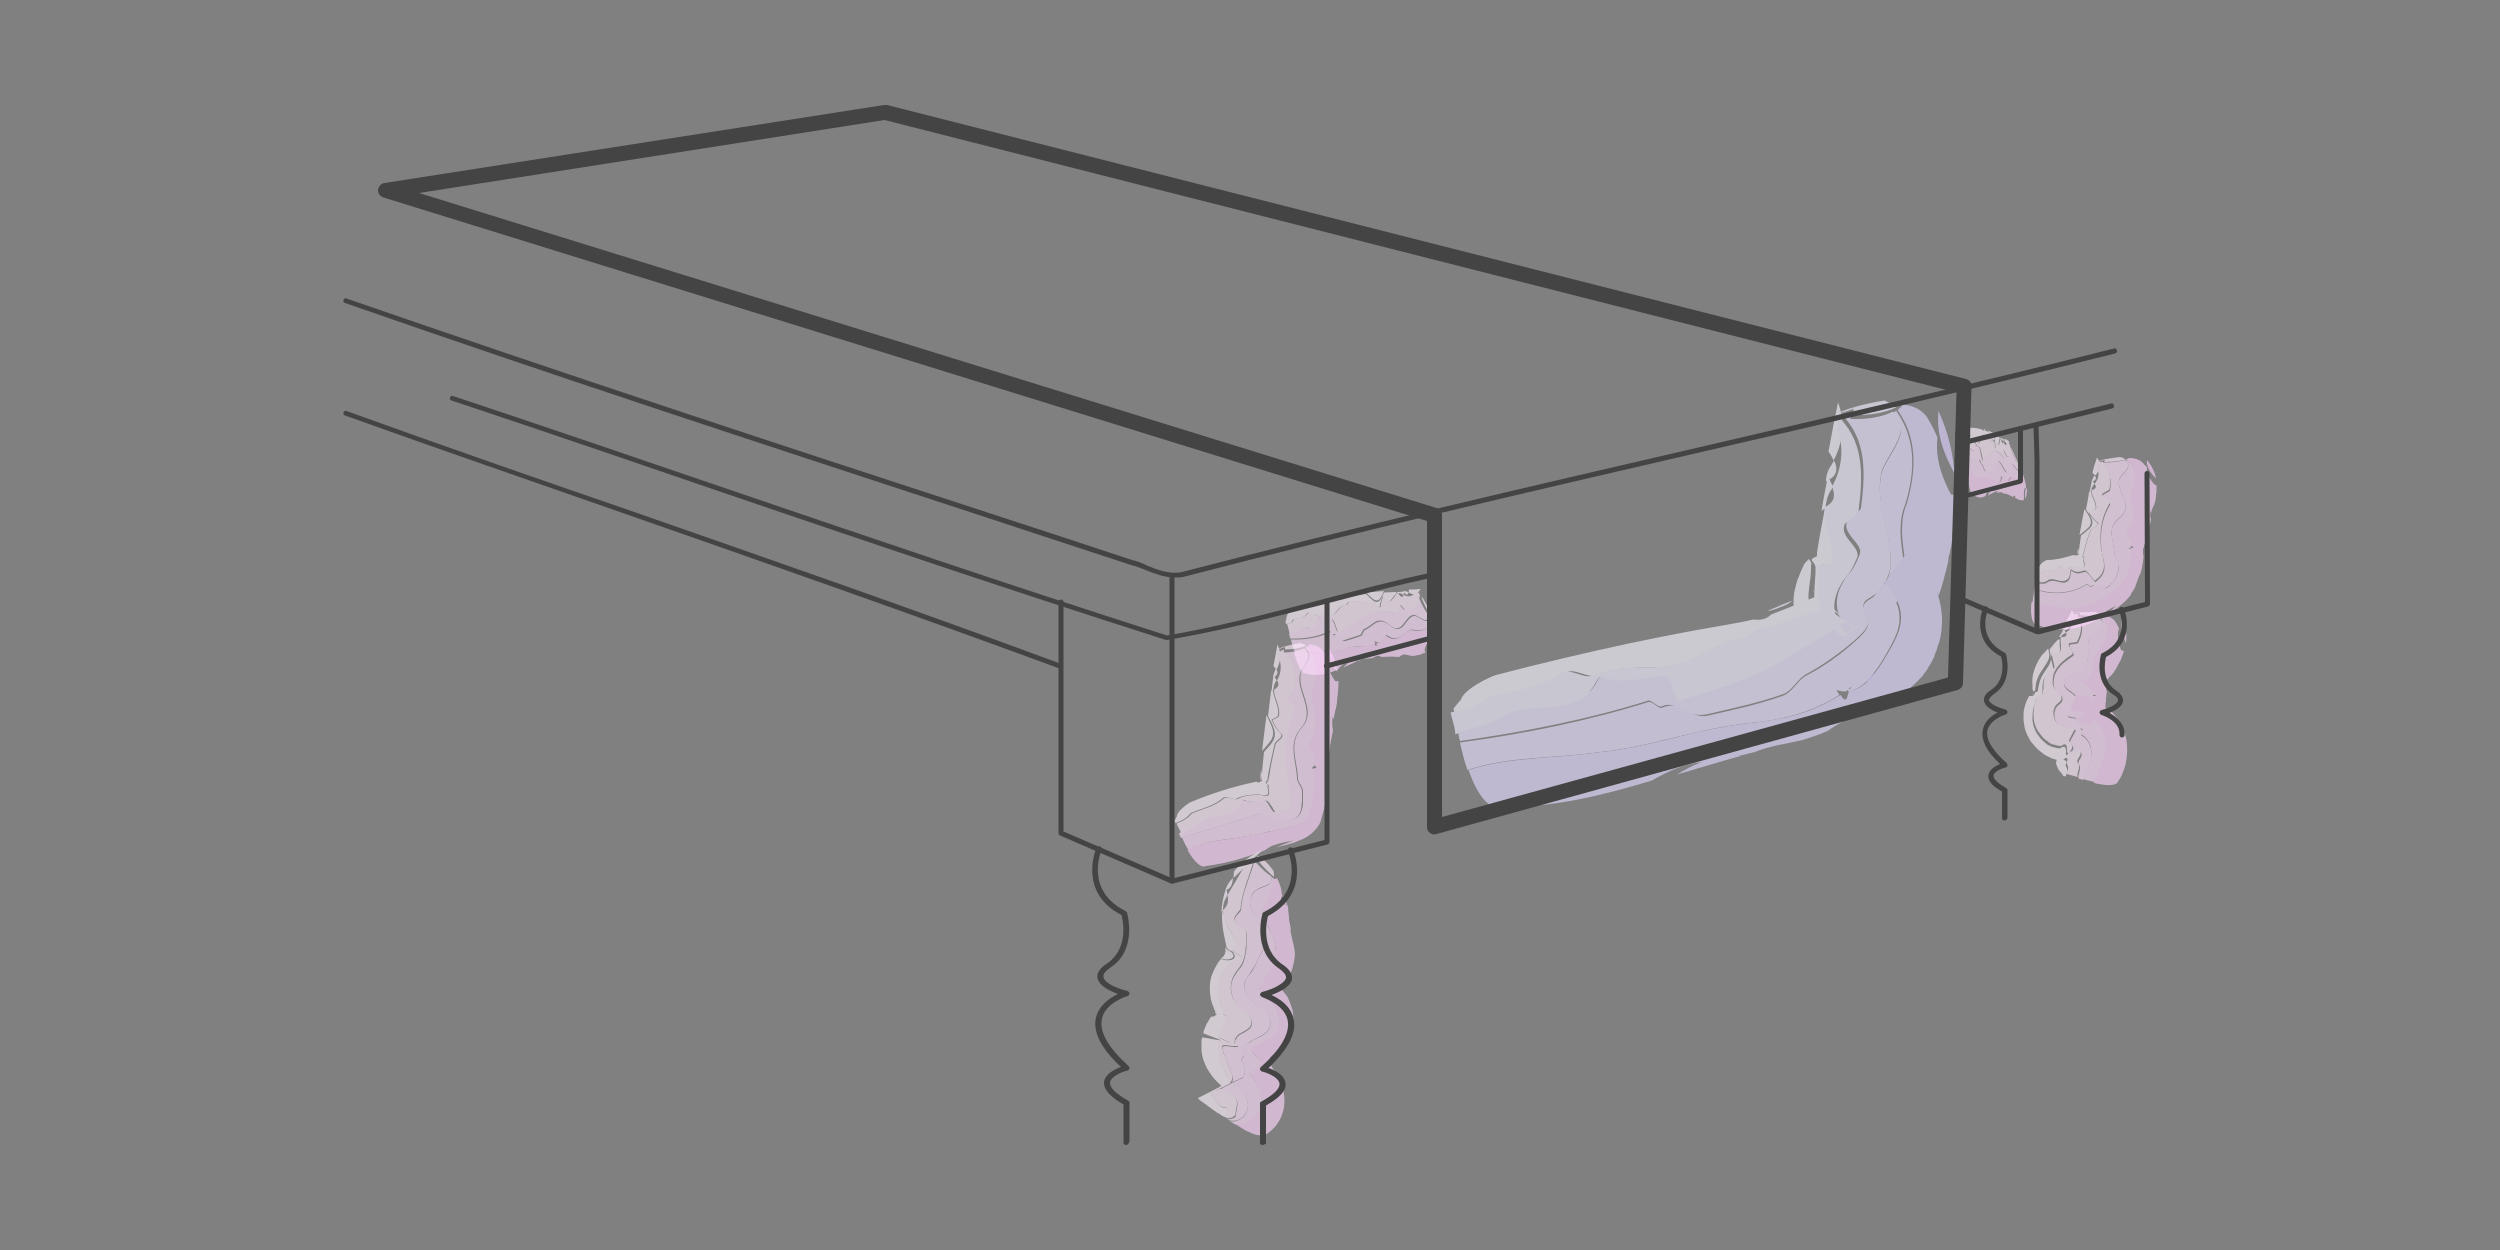 <?xml version="1.0" encoding="utf-8"?>
<!-- Generator: Adobe Illustrator 23.0.1, SVG Export Plug-In . SVG Version: 6.00 Build 0)  -->
<svg version="1.1" id="Livello_1" xmlns="http://www.w3.org/2000/svg" xmlns:xlink="http://www.w3.org/1999/xlink" x="0px" y="0px"
	 viewBox="0 0 500 250" style="enable-background:new 0 0 500 250;" xml:space="preserve">
<rect x="0" y="0" width="500" height="250" fill="#808080" stroke="none"/>
<style type="text/css">
	.st0{fill:#FAFAF9;}
	.st1{opacity:0.8;}
	.st2{fill:#FFBFFC;}
	.st3{fill:#FFF4FF;}
	.st4{fill:#FFEBFE;}
	.st5{fill:#FFD8FD;}
	.st6{fill:#FFE0FE;}
	.st7{fill:#FFE5FE;}
	.st8{fill:#FFEDFE;}
	.st9{fill:#FFD2FD;}
	.st10{fill:#CEBEFF;}
	.st11{fill:#F7F4FF;}
	.st12{fill:#F0EBFF;}
	.st13{fill:#E1D8FF;}
	.st14{fill:#E8E0FF;}
	.st15{fill:#EBE5FF;}
	.st16{fill:#F1EDFF;}
	.st17{fill:#DDD1FF;}
	.st18{fill:#E1D7FF;}
	.st19{fill:#444444;}
	.st20{fill:#444444;stroke:#444444;stroke-width:0.5;stroke-miterlimit:10;}
	.st21{fill:none;stroke:#444444;stroke-width:2;stroke-miterlimit:10;}
</style>
<g>
	<g>
		<g class="st1">
			<g class="st1">
				<path class="st2" d="M400.2,96c0.3,1.1,0.2,0.4,0.1,0C400.3,96,400.3,95.9,400.2,96C400.3,95.9,400.2,96,400.2,96z"/>
				<path class="st2" d="M400.3,95.9C400.3,95.9,400.3,96,400.3,95.9C400.3,95.9,400.3,95.9,400.3,95.9L400.3,95.9z"/>
				<path class="st2" d="M400,95.4c0.1,0.2,0.1,0.4,0.2,0.6c0,0,0.1-0.1,0.1-0.1C400.2,95.8,400.1,95.6,400,95.4z"/>
				<path class="st2" d="M400.3,95.9C400.3,95.8,400.4,95.8,400.3,95.9C400.3,95.7,400.3,95.8,400.3,95.9z"/>
				<path class="st3" d="M398.9,86.7c-0.5-0.2-0.9-0.4-1.3-0.6c0.3,0.6,0.5,1.1,0.7,1.5C399,88.8,398.9,87.6,398.9,86.7z"/>
				<path class="st4" d="M397.1,85.9c-0.1,0-0.3-0.1-0.4-0.1C396.9,86,397,86.2,397.1,85.9z"/>
				<path class="st3" d="M399,87c0,0.9,0.1,2.1-0.6,0.9c-0.2-0.4-0.5-1-0.7-1.5c-0.3-0.1-0.6-0.3-0.9-0.4c-0.1,0.3-0.2,0.1-0.4-0.1
					c-1.2-0.4-2.2-0.4-3.3-0.3c-0.1,0-0.3,0.6-0.3,1.5l0,0.7l0,0.4c0.1,0,0.2,0.2,0.3-0.1c0.1,0,0.1-0.5,0.1-0.5
					c0.3,0,0.6,0.4,0.8-0.6c0-0.5,0.5,1.3,0.5,0.8c0.3-0.5,1,1.2,1.3,0.7c0.2-0.5,0.2-1.4,0.6-1.1c0.1,0,0.1-0.5,0.1-0.5
					c0.5,0.3,1.1,0.7,1.8,1.4c0.1,0,0.7,1.7,0.7,1.2c-0.1-0.9-0.1-1.4-0.1-1.9c0,0,0.5,1.3,0.6,1.2c0.4,0.2,0.2-1,0.5-1.1
					c-0.1-0.1-0.1-0.2-0.2-0.3C399.6,87.3,399.3,87.1,399,87z"/>
				<g>
					<path class="st3" d="M400.9,87.7c0,0.2,0.1,0.4,0.1,0.6c0.5,0.8,0.9,0.8,0.8,0C401.5,88,401.2,87.9,400.9,87.7z"/>
					<path class="st3" d="M400.4,87.7L400.4,87.7c-0.1,0-0.3-0.1-0.5-0.2c0.1,0.1,0.1,0.2,0.2,0.3c0.1,0,0.2,0.1,0.4,0.3
						c0.1,0.1,0.1,0.1,0.1,0.2c0-0.1,0-0.3-0.1-0.4c0,0,0,0.1,0.1,0.1c0.3,0.6,0.3,0.5,0.3,0.1c0-0.1-0.1-0.1-0.1-0.2
						C400.6,87.8,400.5,87.7,400.4,87.7z"/>
				</g>
				<path class="st5" d="M404.5,99.2c-0.8-1.2-0.2,1-0.8,0.3c-0.4-0.5-0.6-0.3-0.8,0c0.7,0.4,1.4,0.7,1.9,0.5
					C404.6,99.8,404.6,99.5,404.5,99.2z"/>
				<path class="st6" d="M403.7,93.4c0.2,0.7,0.2,1-0.1,0.8c-0.4-0.3-1.1-1.5-1.3-1.4c-0.4-0.1-0.4,0.7-0.6,1.3
					c-0.2,0.5-0.5,0.7-1.2-0.7c-1.3-2.4-1.4-0.5-2-0.4c-0.1,0-0.1,1-0.2,1c-0.4,0.1-0.8,0.2-1.2,0.3c-0.3,0.1-0.8-2.1-1-1.6
					c0,0-0.3-0.9-0.3-0.9c-0.8,0.6-1.8,0.3-2.8-0.4c0.1,1,0.2,1.9,0.3,2.8c0.6-0.3,1.5,1,2.2,1.3c1,0.7,1.7-0.3,2.8,0.4
					c0.5,0.3,1,0.5,1.4,0.3c0-0.2-0.1-0.3-0.2-0.6c0.1,0.2,0.2,0.4,0.2,0.5l0,0c0-0.1,0-0.1,0-0.1c0,0,0,0,0,0.1c0,0,0,0.1,0,0.1
					c0.6,0.8,0.3-1.5,0.7-0.8c0.7,1.2,1.1,1,1.3,0.6c0.3-0.4,0.5-0.9,1-0.4c0.9,0.7,1.3,0.3,1-1.7C403.8,93.7,403.8,93.5,403.7,93.4
					z"/>
				<path class="st7" d="M402.1,89.5c-0.1-0.3-0.2-0.5-0.3-0.6c0.6,2.4,0,2.5-0.5,2.4c0,0-0.4-0.8-0.6-1.2c-0.3-0.4,0.3,1.8,0,1.4
					c-1.2-1.5-1.9-1.5-2.5-1.1c-0.6,0.4-1.1,1.4-1.7,1.7c-0.1,0-0.5-2.2-0.6-2.6c-0.4-0.4-0.5,0.1-1-1.2c-0.1-0.4,0,0.9,0,1.4
					c-0.2,1.4-0.9-0.8-1.2,0.2c-0.1,0.7-0.4,0.2-0.6,0.6c0,0.3,0.1,0.6,0.1,1c1,0.7,2,1,2.8,0.4c0,0,0.3,0.9,0.3,0.9
					c0.2-0.4,0.6,1.7,1,1.6c0.4-0.1,0.7-0.2,1.2-0.3c0.1,0,0.1-0.9,0.2-1c0.6-0.2,0.7-2.1,2,0.4c0.8,1.4,1,1.2,1.2,0.7
					c0.2-0.5,0.2-1.4,0.6-1.3c0.2-0.1,0.9,1.1,1.3,1.4c0.2,0.2,0.2-0.2,0.1-0.8C403.2,92.4,402.6,91,402.1,89.5
					C402.1,89.5,402.1,89.5,402.1,89.5z"/>
				<path class="st8" d="M403.6,92.6c-1.7-3.9-2.4-5.2-1.3-2.8c0,0-0.1,0-0.1,0c0.6,1.4,1.2,2.9,1.7,3.9
					C403.8,93.3,403.7,93,403.6,92.6z"/>
				<path class="st8" d="M401.6,88.5l-0.2-0.1c0,0.8-0.3,0.8-0.8,0c0,0.4-0.1,0.4-0.3-0.2c-0.1-0.1-0.1-0.3-0.2-0.4
					c-0.2,0.1-0.1,1.3-0.5,1.1c-0.1,0-0.5-1.3-0.6-1.2c0,0.5,0,1,0.1,1.9c0,0.5-0.6-1.2-0.7-1.2c-0.7-0.7-1.3-1.1-1.8-1.4
					c-0.1,0-0.1,0.5-0.1,0.5c-0.4-0.4-0.4,0.6-0.6,1.1c-0.3,0.5-1-1.2-1.3-0.7c0,0.5-0.5-1.3-0.5-0.8c-0.2,0.9-0.5,0.5-0.8,0.6
					c-0.1,0-0.1,0.5-0.1,0.5c-0.1,0.3-0.2,0.1-0.3,0.1l0.2,1.5l0.1,0.7c0.2-0.4,0.5,0.1,0.6-0.6c0.3-0.9,1,1.2,1.2-0.2
					c0-0.5-0.1-1.8,0-1.4c0.5,1.3,0.7,0.8,1,1.2c0.2,0.4,0.6,2.7,0.6,2.6c0.6-0.4,1.1-1.3,1.7-1.7c0.6-0.4,1.2-0.4,2.5,1.1
					c0.3,0.4-0.3-1.8,0-1.4c0.2,0.4,0.6,1.2,0.6,1.2c0.5,0.1,1.1,0,0.5-2.4C401.7,88.6,401.6,88.5,401.6,88.5z"/>
				<path class="st5" d="M399.3,98.5c0.2,0,0.4,0,0.7,0c0,0,0,0,0.1,0C399.7,98.4,399.4,98.2,399.3,98.5z"/>
				<path class="st5" d="M400.4,98.6c0.3,0.1,0.6,0.1,0.7,0.2c-0.4-0.7-0.6-1.1-0.8-1.1C400.3,97.7,400.5,98.6,400.4,98.6z"/>
				<g>
					<path class="st9" d="M405,99.7c0.3-0.3,0.4-1,0.4-2.1C405,97.6,405,98.5,405,99.7z"/>
					<path class="st5" d="M403.9,93.8c0.3,2-0.1,2.4-1,1.7c-0.5-0.5-0.7,0-1,0.4c-0.3,0.4-0.6,0.6-1.3-0.6c-0.4-0.7-0.1,1.6-0.7,0.8
						c0,0.4,0.2,1.1-0.1,0c-0.4,0.3-0.9,0-1.4-0.3c-1.1-0.7-1.7,0.4-2.8-0.4c-0.7-0.3-1.6-1.6-2.2-1.3c0.3,2.6,0.6,4.5,0.9,4.4
						c1.1,1.3,2,1.1,2.8,0.7c0.2-0.6,0.4-0.9,0.8-0.8c-0.1,0.1-0.2,0.4-0.3,0.7c0.4-0.2,0.7-0.4,1.1-0.6c0,0,0,0,0,0
						c0.1,0,0.2,0,0.3-0.1c0.2-0.3,0.5-0.1,0.8,0c0.1,0,0.2,0.1,0.4,0.1c0,0,0.4-0.5,0.7,0.2c0.1,0,0.1,0,0.1,0
						c0.5,0.1,1,0.4,1.6,0.7c0.2-0.3,0.4-0.4,0.8,0.1c0.6,0.8,1,0.3,1.1,0.5c0.1-0.1,0.2-0.1,0.3-0.3c-0.1-1.3,0-2.2,0.4-2.1
						c0-0.3,0-0.6-0.1-0.9c-0.1-0.6-0.4-1.6-0.8-2.6C404.1,94.1,404,94,403.9,93.8z"/>
				</g>
			</g>
		</g>
	</g>
	<g>
		<g class="st1">
			<g class="st1">
				<path class="st2" d="M417.8,137.6c1.3-0.2,0.3-0.4-0.3-0.6c0,0,0,0.1,0,0.2L417.8,137.6z"/>
				<path class="st2" d="M417.5,137.1c0,0,0-0.1,0-0.2c-0.1,0-0.1-0.1-0.2-0.1L417.5,137.1z"/>
				<path class="st2" d="M417.2,137.6c0.3,0,0.5,0,0.7-0.1l-0.3-0.4C417.4,137.3,417.3,137.5,417.2,137.6z"/>
				<path class="st2" d="M417.3,136.9l-0.2-0.3C417.1,136.7,417.1,136.8,417.3,136.9z"/>
				<path class="st3" d="M409.6,129.7c-0.2,0.3-0.5,0.6-0.7,0.8l-0.4,0.4c-0.2,0.2-0.3,0.4-0.5,0.7c-0.4,0.6-0.9,1.5-1.3,2.9
					c-0.2,0.7-0.3,1.6-0.2,2.6l0,0.4l0,0.3l0.1,0.3c0,0,0,0.1,0,0.1l0,0l0,0.1c0.1,0,0.3-0.1,0.4-0.2c0.1-0.3,0.1-0.8,0.2-1.4
					c0.2-1,0.6-1.7,0.9-2.2c0.5-0.8,0.9-1.3,1.2-1.8c0.3-0.5,0.5-0.9,0.5-1.2C410,131,409.8,130.3,409.6,129.7z"/>
				<path class="st4" d="M406.6,138.7c0,0.1-0.1,0.1-0.2,0.2C406.7,138.9,406.9,138.8,406.6,138.7z"/>
				<path class="st3" d="M409.9,129.9c0.1,0.7,0.4,1.4,0.3,2c-0.1,0.4-0.2,0.8-0.5,1.3c-0.3,0.5-0.7,1-1.2,1.8
					c-0.3,0.5-0.6,1.3-0.8,2.3c0,0.2-0.1,0.4-0.1,0.7c0,0.1,0,0.2-0.1,0.3l-0.1,0c-0.1,0.1-0.3,0.1-0.4,0.2c-0.1,0.3,0,0.4-0.4,0.6
					c0.2,0.1,0,0.1-0.4,0.1l-0.2,0l-0.1,0c0,0,0-0.1-0.1,0.1l-0.1,0.1c-0.1,0.2-0.2,0.5-0.4,0.8c-0.2,0.6-0.4,1.2-0.5,1.7
					c-0.1,0.6-0.1,1.2-0.1,1.7c0,0.6,0.1,1.1,0.2,1.7c0.1,0.6,0.3,1.2,0.6,1.8c0.3,0.6,0.6,1.2,1,1.6c0.4,0.5,0.8,0.9,1.1,1.2
					c0.2,0.2,0.4,0.3,0.6,0.5c0.2,0.1,0.3,0.2,0.5,0.4c0.2,0.1,0.3,0.2,0.5,0.3l0.4,0.2l0.4,0.2l0.4,0.2l0.4,0.1l0.3,0.1l0.3,0.1
					l-0.1,0c0,0,0,0,0,0l0,0l0,0.1c0,0,0,0.1,0,0.1c0,0.2-0.1,0.3-0.2,0.3c0,0,0,0,0,0s0,0,0,0c0,0,0.1,0,0.1,0.1
					c0,0.2,0.1,0.4,0.2,0.6c0.1,0.4,0.4,1,0.8,1.3c0.2,0.2,0.3,0.5,0.5,0.7l0.4,0.1c0.2-0.5,0.5-0.9,0.3-1.4
					c0.1-0.3-0.3-0.6-0.3-0.9c0.1-0.3,0.4-0.6,0-0.9c-0.1,0-0.2-0.1-0.4-0.1c-0.2,0,0.1-0.1,0.4-0.4c0.3-0.2,0.6-0.5,0.3-0.5
					c-0.3-0.1-0.2-0.5-0.2-1c0-0.5-0.2-0.9-0.7-0.7c-0.2,0.1-0.4,0.2-0.5,0.3c-0.2,0-0.4-0.1-0.7-0.1c-0.1,0-0.2-0.1-0.4-0.1
					l-0.4-0.1c-0.3-0.1-0.6-0.3-0.9-0.4c-0.1-0.1-0.4-0.2-0.5-0.4c-0.2-0.1-0.3-0.3-0.5-0.4c-0.7-0.7-1.5-1.7-1.8-2.8
					c-0.1-0.3-0.2-0.5-0.2-0.8c-0.1-0.3-0.1-0.5-0.1-0.8c0-0.5,0-1.1,0.1-1.7c0.1-0.6,0.3-1.2,0.5-1.7c0-0.1,0-0.1,0-0.1l0,0l0-0.1
					c0,0,0.1-0.1,0.1-0.1c0,0,0.1-0.1,0.2-0.1c0.1-0.1-0.2-0.3-0.2-0.3c0.2,0,0.5-0.1,0.7-0.2c0.2-0.1,0.3-0.3,0.4-0.4
					c0-0.1,0.1-0.3,0.1-0.4c0-0.1,0-0.2,0.1-0.3l0-0.1l0,0l0-0.1l0-0.3c0-0.2,0-0.5,0-0.7c0-0.2,0-0.5,0.1-0.7
					c0-0.8,0.6-1.4,1.2-1.7c0.5-0.4,1-0.6,0.9-1c-0.3-1.3-0.5-1.9-0.6-2.7c0.1-0.1,1.3,0.3,1.5,0.1c0.8-0.9,0.1-2.4,0.4-3.3
					c-0.1,0-0.3,0-0.4,0C411.2,128.3,410.5,129.1,409.9,129.9z"/>
				<g>
					<path class="st3" d="M413.1,124.5c0.2,0.2,0.3,0.4,0.4,0.6c1.1-0.7,1.5-2,0.9-3.1C414,122.8,413.6,123.7,413.1,124.5z"/>
					<path class="st3" d="M412.6,126L412.6,126c-0.2,0.5-0.5,0.9-0.8,1.4c0.1,0,0.3,0,0.4,0c0.1-0.3,0.3-0.5,0.7-0.7
						c0.1-0.1,0.2-0.1,0.3-0.2c-0.1-0.1-0.2-0.3-0.3-0.5c0.1,0,0.1,0,0.2,0c0.7-0.1,0.7-0.4,0.5-0.9c-0.1,0.1-0.2,0.1-0.3,0.2
						C412.9,125.5,412.7,125.7,412.6,126z"/>
				</g>
				<path class="st5" d="M424.1,130c-0.9,0.5-0.8,1.1-0.8,1.7c0.1,0.6,0.2,1.3-0.5,1.8c-0.9,0.8-1.3,1.7-1.6,2.7
					c1.6-1.8,3-3.8,3.6-6C424.7,130.2,424.4,130.1,424.1,130z"/>
				<path class="st6" d="M419.8,123.3c0.6,0.5,0.9,1,0.5,1.6c-0.7,1-2.2,1.6-2.4,2.4c-0.5,1.1-0.2,2.6-0.3,4
					c-0.1,1.4-0.6,2.8-2.6,3.1c-0.9,0.2-1.5,0.4-1.9,1c-0.2,0.3-0.3,0.7-0.3,1.1c0,0.5,0.1,0.7,0.3,0.9c0.4,0.5,1,0.8,1.6,1.3
					c0.3,0.2,0.6,0.5,0.7,0.8c0.2,0.3,0.2,0.6,0.1,0.9c-0.2,0.5,0.1,1.1-0.3,1.4c-0.4,0.2-0.7,0.4-1.1,0.7c-0.1,0.1-0.2,0.1-0.2,0.2
					c-0.1,0.1-0.1,0.2-0.2,0.2l-0.1,0.1c0,0,0,0,0,0c0,0,0,0,0,0.1c0,0.1,0,0.1,0.2,0.2c0.1,0,0.2,0.1,0.4,0.1
					c0.2,0.1,0.4,0.1,0.6,0.1c0.7,0.1,0.8,0.7,0.9,1.2c0.1,0.5,0.1,1,0.8,1.1c0.1,0.1-0.3,1-0.2,1.1c1.3,0.7,2,2.2,2,3.7
					c0,0.9-0.2,1.7-0.5,2.5l-0.2,0.6c-0.1,0.2-0.2,0.5-0.3,0.7c-0.2,0.5-0.4,0.9-0.7,1.4c0.9,0.3,1.9,0.5,2.7,0.7
					c0.2-1.1,0.6-2.1,1.1-3.1c0.5-1.1,0.9-2.3,1.1-3.6c0.1-0.6,0.1-1.3,0-1.9c-0.2-2.1-1.6-4-3.5-5c-0.9-0.5-2-0.6-3-0.9
					c-0.1,0-0.1,0-0.2-0.1c0,0,0,0-0.1,0c0,0,0-0.1-0.1,0c-0.3,0.6-0.5,0.9-0.7,1c-0.1,0.1-0.1,0,0.2,0c-0.1,0-0.1,0-0.1,0
					c0,0-0.1,0-0.1,0c0,0,0,0,0,0v0v0v0c-1.3-0.6,1.8,0.9,1.5,0.7l0,0l0.1,0l0.2,0c0.1,0,0.2,0,0.3,0l0.2-0.1
					c0.1-0.1,0.2-0.2,0.4-0.2l0.7-0.4c0.5-0.3,0.9-0.5,1.2-0.9c0.3-0.3,0.7-0.7,0.8-1.3c0.1-0.5,0.1-1.1-0.2-1.5c-0.2,0-0.4,0-0.6,0
					c0.2-0.1,0.3-0.3,0.4-0.4l-0.1-0.2c-0.1-0.1-0.2-0.1-0.2-0.2c0.1,0.1,0.1,0.1,0.2,0.2c0.1,0,0.1,0.1,0.2,0.1
					c0.2-0.6-0.6-1.3-1.4-1.9c-0.2-0.2-0.4-0.3-0.6-0.5l-0.1-0.1l-0.1-0.1l-0.1,0c-0.1,0-0.1,0-0.2,0l0,0l0,0l-0.7,0.1l0,0l0,0l0,0
					c0.1,0,0.2,0,0.4,0c0.1,0,0.2,0,0.2,0c0.1,0,0.1,0,0.2,0c0.7,0.1,1,0,1.5-0.5c0.5-0.6,0.8-1.4,1-2.2c0.4-1.5,0.5-3.1,1.5-4
					c1.7-2.1,2-4.4,0.3-6.5C420.1,123.2,419.9,123.2,419.8,123.3z"/>
				<path class="st7" d="M415.6,122.8c-0.3,0-0.5,0-0.7,0.1c2.2,1.8,1.6,4,0.7,5.7c-0.1,0.2-1,0.2-1.5,0.3c-0.7,0.6,1.2,1.9,0.5,2.3
					c-0.7,0.5-1.3,1-1.9,1.4c-0.5,0.5-1.2,1.1-1.7,2.3c-0.2,0.6-0.4,1.5-0.2,2.4l0.1,0.3c0,0.1,0,0.1,0.1,0.2
					c0.1,0.1,0.1,0.2,0.2,0.3c0.3,0.4,0.8,0.7,1.1,1.1c0.2,0.2,0.2,0.5,0.2,0.8c0,0.3-0.2,0.4-0.3,0.6c-0.3,0.3-0.7,0.5-1,1
					c0,0-0.1,0.1-0.1,0.2l0,0.1l-0.1,0.2c0,0.1-0.1,0.3-0.1,0.4c0,0.3,0,0.5,0,0.8c0,0.3,0.1,0.5,0.2,0.8c0.2,0.5,0.6,1,0.9,1.2
					c0.4,0.3,0.7,0.4,1,0.5c0.1,0,0.3,0.1,0.4,0.1l0.1,0c0.1,0,0,0,0,0l0.1,0l0.5,0c0.3,0,0.6,0,1,0.1c0.3,0.1-1.2,2.1-1.1,2.5
					c0.2,0.3,0.4,0.5,0.6,0.8c0.1,0.3,0.1,0.7-0.4,1.3c-0.4,0.3,0.9-0.3,1.5-0.3c0.6,0.1,0.7,0.5,0.6,0.9c-0.1,0.3-0.3,0.7-0.5,0.9
					c-0.1,0.3-0.2,0.5,0,0.9c0.2,0.1,0.2,0.4,0.2,0.6c0,0.2,0,0.4-0.1,0.7c-0.1,0.4-0.3,0.9-0.2,1.4c0.3,0.1,0.6,0.2,0.9,0.3
					c0.2-0.5,0.5-1,0.7-1.4c0.1-0.2,0.2-0.5,0.3-0.7l0.2-0.6c0.3-0.8,0.5-1.6,0.5-2.5c0-1.5-0.7-3-2-3.7c-0.1-0.1,0.3-1,0.2-1.1
					c-0.5-0.1-0.5-0.6-0.6-1.1c-0.1-0.5-0.3-1.1-1.1-1.2c-0.2,0-0.4-0.1-0.6-0.1c-0.1,0-0.3-0.1-0.4-0.1c-0.2-0.1-0.1-0.1-0.2-0.2
					c0,0,0,0,0-0.1c0,0,0,0,0,0l0.1-0.1c0.1-0.1,0.2-0.1,0.2-0.2c0.1-0.1,0.2-0.1,0.2-0.2c0.3-0.3,0.7-0.5,1.1-0.7
					c0.4-0.3,0.1-0.9,0.3-1.4c0.1-0.3,0.1-0.6-0.1-0.9c-0.2-0.3-0.5-0.5-0.7-0.8c-0.6-0.4-1.2-0.8-1.6-1.3c-0.2-0.2-0.3-0.5-0.3-0.9
					c0-0.4,0.1-0.8,0.3-1.1c0.4-0.6,1-0.9,1.9-1c2-0.3,2.5-1.7,2.6-3.1c0.1-1.4-0.2-2.9,0.3-4c0.2-0.8,1.8-1.4,2.4-2.4
					c0.4-0.6,0.1-1.1-0.5-1.6c-1.2,0.2-2.7,0.1-4.2-0.1C415.5,123.1,415.6,122.9,415.6,122.8z"/>
				<path class="st8" d="M419.1,122.4c-4.3,0-5.8,0.3-3.1,0.2c0,0.1,0,0.3-0.1,0.4c1.5,0.2,3.1,0.3,4.2,0.1
					C419.8,122.8,419.5,122.6,419.1,122.4z"/>
				<path class="st8" d="M414.4,122.9l-0.2,0.5c0.6,1.2,0.1,2.4-1,3.1c0.2,0.5,0.1,0.8-0.5,0.9c-0.2,0-0.3,0-0.5,0
					c-0.3,0.9,0.4,2.4-0.4,3.3c-0.1,0.3-1.4-0.2-1.5-0.1c0.1,0.7,0.3,1.4,0.6,2.7c0,0.4-0.4,0.6-0.9,1c-0.5,0.3-1.1,0.9-1.2,1.7
					c0,0.2-0.1,0.4-0.1,0.7c0,0.2,0,0.5,0,0.7l0,0.3l0,0.1l0,0l0,0.1c-0.1,0.1-0.1,0.2-0.1,0.3c0,0.2-0.1,0.3-0.1,0.4
					c0,0.1-0.1,0.3-0.4,0.4c-0.2,0.1-0.5,0.2-0.7,0.2c-0.1,0,0.3,0.3,0.2,0.3c-0.1,0-0.2,0-0.2,0.1c0,0-0.1,0.1-0.1,0.1l0,0.1l0,0
					c0,0,0,0,0,0.1c-0.3,0.6-0.5,1.2-0.5,1.7c-0.1,0.6-0.1,1.1-0.1,1.7c0,0.3,0.1,0.5,0.1,0.8c0,0.3,0.1,0.5,0.2,0.8
					c0.3,1.1,1.1,2.1,1.8,2.8c0.2,0.2,0.4,0.3,0.5,0.4c0.2,0.1,0.4,0.3,0.5,0.4c0.3,0.2,0.7,0.4,0.9,0.4l0.4,0.1
					c0.1,0,0.2,0.1,0.4,0.1c0.3,0.1,0.5,0.1,0.7,0.1c0.2-0.1,0.3-0.2,0.5-0.3c0.5-0.2,0.7,0.3,0.7,0.7c0,0.5-0.1,0.9,0.2,1
					c0.2-0.1,0,0.2-0.3,0.5c-0.3,0.2-0.6,0.4-0.4,0.4c0.2,0,0.3,0,0.4,0.1c0.4,0.2,0.1,0.6,0,0.9c0,0.2,0.3,0.6,0.3,0.9
					c0.1,0.5-0.2,0.9-0.3,1.4l1.5,0.4l0.7,0.2c-0.1-0.5,0.1-1,0.2-1.4c0.1-0.2,0.1-0.4,0.1-0.7c0-0.2,0-0.5-0.2-0.6
					c-0.2-0.3-0.2-0.6,0-0.9c0.1-0.3,0.4-0.6,0.5-0.9c0.1-0.4,0-0.9-0.6-0.9c-0.5-0.1-1.9,0.6-1.5,0.3c0.5-0.6,0.5-1,0.4-1.3
					c-0.1-0.3-0.4-0.5-0.6-0.8c0-0.5,1.4-2.5,1.1-2.5c-0.3,0-0.6,0-1-0.1l-0.5,0l-0.1,0c0,0,0,0,0,0l-0.1,0c-0.1,0-0.3-0.1-0.4-0.1
					c-0.3-0.1-0.6-0.2-1-0.5c-0.4-0.3-0.7-0.7-0.9-1.2c-0.1-0.3-0.1-0.5-0.2-0.8c0-0.3,0-0.5,0-0.8c0-0.1,0.1-0.3,0.1-0.4l0.1-0.2
					l0-0.1c0-0.1,0.1-0.2,0.1-0.2c0.3-0.5,0.7-0.7,1-1c0.2-0.2,0.3-0.4,0.3-0.6c0-0.2,0-0.5-0.2-0.8c-0.3-0.4-0.8-0.7-1.1-1.1
					c-0.1-0.1-0.1-0.2-0.2-0.3c0-0.1,0-0.1-0.1-0.2l-0.1-0.3c-0.2-0.9,0-1.8,0.2-2.4c0.5-1.2,1.2-1.8,1.7-2.3c0.6-0.5,1.2-1,1.9-1.4
					c0.7-0.4-1.2-1.8-0.5-2.3c0.5-0.1,1.5-0.1,1.5-0.3c0.9-1.7,1.5-3.9-0.7-5.7C414.6,122.9,414.4,122.9,414.4,122.9z"/>
				<path class="st5" d="M419.2,144.1c0.7-0.8,1.2-1.4,1.8-2.4c0-0.1,0.1-0.2,0.2-0.5c-0.2,0.6-0.7,1.1-1,1.5
					C419.8,143.2,419.4,143.6,419.2,144.1z"/>
				<path class="st5" d="M421.3,139.4c0-0.5-0.1-1.1-0.2-1.6c-0.1-0.5-0.3-1-0.4-1.4c-0.4,1-0.7,1.6-0.4,2.4c0,0,0.3,0.1,0.5,0.2
					C421,139.1,421.3,139.3,421.3,139.4z"/>
				<g>
					<path class="st9" d="M425.2,128.6c0.2-1.6,0-3.2-0.8-4.9C423.9,125.2,424.4,126.8,425.2,128.6z"/>
					<path class="st5" d="M420.3,123.1c1.7,2,1.4,4.4-0.3,6.5c-1,0.9-1.1,2.5-1.5,4c-0.2,0.8-0.5,1.5-1,2.2
						c-0.4,0.5-0.8,0.6-1.5,0.5c0,0-0.1,0-0.2,0c-0.1,0-0.2,0-0.2,0c-0.1,0-0.3,0-0.4,0l0,0l0,0l0,0l0.7-0.1l0,0l0,0
						c0.1,0,0.1,0,0.2,0l0.1,0l0.1,0.1l0.1,0.1c0.2,0.2,0.4,0.3,0.6,0.5c0.8,0.6,1.6,1.3,1.4,1.9c0.6,0.2,1.4,0.5,0.2,0.5
						c0.2,0.4,0.3,1,0.2,1.5c-0.1,0.5-0.5,1-0.8,1.3c-0.4,0.3-0.7,0.6-1.2,0.9l-0.7,0.4c-0.1,0.1-0.2,0.2-0.4,0.2l-0.2,0.1
						c0,0.1-0.2,0-0.3,0l-0.2,0l-0.1,0l0,0c0.3,0.2-2.8-1.3-1.5-0.7v0v0v0c0,0,0,0,0,0c0,0,0.1,0,0.1,0c0.1,0,0.1,0,0.1,0
						c-0.3,0-0.3,0.1-0.2,0c0.1-0.1,0.4-0.4,0.7-1c0-0.1,0,0,0.1,0c0,0,0,0,0.1,0c0.1,0,0.2,0,0.2,0.1c1,0.3,2.1,0.4,3,0.9
						c1.9,0.9,3.3,2.9,3.5,5c0.1,0.6,0.1,1.3,0,1.9c-0.1,1.3-0.6,2.5-1.1,3.6c-0.5,1.1-0.9,2.1-1.1,3.1c2.5,0.6,4.5,0.6,4.8-0.3
						c0.3-0.4,0.6-0.9,0.8-1.4c0.3-0.7,0.5-1.3,0.7-2c0.3-1.4,0.4-2.7,0.3-4c-0.2-2.5-1.4-4.8-3.1-6.6c-1.6-1-3.2-1.7-4.7-2.5
						c0.9,0.2,1.8,0.4,2.7,0.7c-0.9-0.6-2-1-3-1.3c-0.5-0.1-1.1-0.2-1.7-0.3l-0.2,0l-0.1,0l-0.1,0l-0.1,0l-0.4,1.3
						c-0.1,0.4-0.3,0.9-0.4,1.1c-0.1,0.2-0.1,0.3-0.2,0.5c0,0.1-0.1,0.2-0.2,0.3c-0.1,0.3-0.2,0.4-0.3,0.5c0.1-0.1,0.1-0.1,0.2-0.2
						c0,0.1-0.1,0.2-0.2,0.2c0,0.1-0.1,0.1-0.1,0.2c-0.1,0.1-0.1,0.1-0.2,0.2c0,0-0.1,0,0,0c0,0,0,0,0.1,0c0,0,0.1,0,0.1,0l0,0l0,0
						l0,0l0,0l0,0l0,0l0,0c0,0,0,0-0.1,0c0,0-0.1,0-0.1,0c0,0,0,0,0,0l0,0v0v0v0l3.9,1.9l0,0l0.3,0c0.2,0,0.4,0.1,0.5,0.1l0.2-0.2
						l0.4-0.4c0.5-0.5,1-0.9,1.4-1.3c0.2-0.3,0.6-0.7,1-1.4c0-0.1,0.1-0.2,0.1-0.5c0-0.3,0-0.6,0.1-1c0-0.7-0.1-1.4,0.2-1.7
						c0-0.2-0.1-0.4-0.1-0.4c-0.1-0.5-0.2-1-0.4-1.6c-0.1-0.3-0.2-0.6-0.3-0.9l-0.2-0.5c0,0,0,0,0,0l-0.1,0l-0.1,0.1l-0.2,0.2
						l-0.1,0.1l-0.1,0l0,0l0,0l0,0c1-0.2-9.1,1.4-4.8,0.8l0,0l0,0c0.1,0,0.3,0,0.7,0c0.3,0.1,0.8,0.1,1.4,0.3c0.6,0.2,1.4,0.5,2.5,1
						l0.5,0.2l0,0c0,0,0,0,0,0c0,0,0.1,0,0.1,0c0-0.2,0.2-0.8,0.5-1.2c0.3-0.4,0.6-0.9,1.1-1.2c1.5-1,2-3.3,2.2-3.2
						c0.2-0.5,0.3-1,0.4-1.6c-0.7-1.9-1.1-3.5-0.6-4.9c-0.2-0.4-0.4-0.9-0.7-1.3c-0.5-0.8-1.4-1.2-2.5-1.4
						C420.7,123,420.5,123.1,420.3,123.1z"/>
				</g>
			</g>
		</g>
	</g>
	<g>
		<g class="st1">
			<g class="st1">
				<path class="st2" d="M426.2,108c1.2-0.1,0.4-0.3,0-0.5c0,0-0.1,0.1-0.1,0.1C426.1,107.7,426.2,107.8,426.2,108z"/>
				<path class="st2" d="M426.1,107.6c0,0,0.1-0.1,0.1-0.1c-0.1,0-0.1-0.1-0.1-0.1L426.1,107.6z"/>
				<path class="st2" d="M425.6,108c0.2,0,0.4,0,0.6,0c0-0.1,0-0.3-0.1-0.4C426,107.7,425.8,107.8,425.6,108z"/>
				<path class="st2" d="M426.1,107.4l0-0.2C425.9,107.2,426,107.3,426.1,107.4z"/>
				<path class="st3" d="M416.9,101.8c-0.4,1.7-0.7,3.5-1,5.2c0.6-0.5,1.2-0.9,1.7-1.4C418.9,104.4,417.7,103.1,416.9,101.8z"/>
				<path class="st4" d="M415.6,109.6l-0.1,0.9l0,0.2l0,0.1c0,0,0,0,0,0l0,0c0.1,0,0.1,0,0.2,0c0,0,0,0,0,0l0-0.1c0-0.1,0-0.1,0-0.2
					C415.8,110.2,415.7,109.9,415.6,109.6z"/>
				<path class="st3" d="M417.2,101.9c0.8,1.3,2,2.6,0.7,3.8c-0.4,0.4-1,0.9-1.7,1.4c-0.1,0.7-0.2,1.4-0.3,2.1l-0.1,1l-0.1,0.5
					c0,0,0,0.1,0,0.1l0,0l0,0c0.2,0.1,0.1,0.2-0.2,0.2c-0.2,0.1-0.3,0.1-0.5,0.1c-0.1,0-0.1,0-0.2-0.1c0,0,0,0-0.1,0c0,0,0,0-0.1,0
					l-0.3,0.1c-1.6,0.5-3.2,0.9-4.9,0.9c-0.2,0-1.2,0.5-1.6,1.4c-0.1,0.2-0.3,0.4-0.5,0.6l-0.1,0.4c0.4,0.1,0.7,0.3,1.1,0.1
					c0.2,0,0.5-0.4,0.7-0.4c1,0,2.1,0.3,3-0.8c0.2-0.5,1.2,1.1,1.5,0.5c0.6-0.4,1.3-0.4,2.1-0.3c0.2,0,0.3,0.1,0.4,0.1
					c0.1,0,0.2,0,0.3,0c0.2,0,0.4-0.1,0.5-0.3c0.1-0.3,0-0.7-0.1-1c-0.1-0.3-0.1-0.5,0.1-0.6c0-0.1-0.4-0.4-0.4-0.4
					c0.1-0.1,0.2-0.2,0.3-0.4l0-0.1c0,0,0-0.1,0-0.2l0.1-0.4l0.2-0.8c0.3-1.1,0.6-2.2,1.1-3.3c0-0.5,1.8-1,1.4-1.5
					c-0.9-0.7-1.4-1.4-1.8-2c0-0.2,1.4-0.3,1.4-0.7c0.3-1.3-0.9-2.5-0.9-3.7c-0.1,0.1-0.3,0.1-0.4,0.2
					C417.7,99.5,417.4,100.7,417.2,101.9z"/>
				<g>
					<path class="st3" d="M418.5,94.6c0.2,0.2,0.4,0.4,0.6,0.5c0.9-1.1,1.1-2.4,0.3-3.6C419,92.6,418.7,93.6,418.5,94.6z"/>
					<path class="st3" d="M418.3,96.5L418.3,96.5c-0.1,0.6-0.2,1.2-0.4,1.8c0.1-0.1,0.2-0.1,0.4-0.2c0-0.4,0.1-0.7,0.4-1.1
						c0.1-0.1,0.2-0.2,0.2-0.3c-0.1-0.1-0.2-0.3-0.4-0.4c0.1,0,0.1,0,0.2-0.1c0.6-0.3,0.6-0.7,0.2-1.1c-0.1,0.1-0.2,0.2-0.2,0.3
						C418.5,95.8,418.3,96.2,418.3,96.5z"/>
				</g>
				<path class="st5" d="M430.5,97c-1.4,1.2,0.9,1.9,0,3.1c-0.6,0.9-0.5,1.7-0.3,2.5c0.6-1.9,1.1-3.7,1.1-5.6
					C431.1,97,430.8,97,430.5,97z"/>
				<path class="st6" d="M424.8,92.1c0.7,0.3,1,0.8,0.8,1.4c-0.4,1-1.8,1.9-1.8,2.7c-0.4,2.4,3.2,5.1,0,7.5
					c-2.7,2.2-0.9,4.7-0.9,7.3c0,0.5,0.9,1.3,0.9,1.9c0,0.9-0.2,1.8-0.6,2.6c-0.4,0.8-1,1.4-1.6,1.9c-0.5,0.4-1.2,0.2-1.8,0
					c-0.6-0.2-1.1-0.4-1.6,0c-0.1,0.1-0.8-0.6-0.9-0.5c-3,2-7.2,2.2-10.4,0.9c-0.2,1-0.3,1.9-0.4,2.8c1.4,0.1,2.7,0.4,4.1,0.7
					c1.4,0.3,2.9,0.5,4.3,0.4c0.9,0,1.9-0.2,2.8-0.5c0.9-0.3,1.7-0.7,2.7-1.2c1.8-1,3.7-2.3,4.8-4.2c0.5-0.9,0.9-1.9,1-3
					c0.1-0.6,0.1-1.1,0.1-1.7c0-0.5,0-0.8,0-1.3c-0.2,0-0.4,0-0.6,0c0.2-0.1,0.4-0.3,0.5-0.4l0-0.2c-0.1-0.1-0.1-0.1,0-0.2l0,0.2
					c0,0,0.1,0.1,0.1,0.1c0.9-1.2-1.4-2.6-0.6-3.4c2.7-2.5-0.5-5.8,0.9-8c0.9-2.2,0.8-4.2-1.2-5.8C425.1,92,424.9,92.1,424.8,92.1z"
					/>
				<path class="st7" d="M420.6,92.3c-0.3,0.1-0.5,0.1-0.7,0.2c2.4,1.5,2.4,3.7,2.1,5.6c0,0.2-0.9,0.5-1.4,0.9
					c-0.5,0.8,1.8,1.4,1.4,2c-1.8,3-2,5.9-1.7,8.9l0.1,0.6c0,0.2,0,0.4,0.1,0.5l0.2,0.8c0.1,0.5,0.2,1.1,0.2,1.7
					c0,1.2-0.8,2.2-1.8,2.9c-0.2,0.1-1.4-1.8-1.9-2c-0.7-0.1-1.6,0.8-2.8-0.2c-0.3-0.4-0.2,1-0.5,1.6c-0.5,0.9-1.3,0.8-2.1,0.6
					c-0.8-0.2-1.5-0.4-2.2,0c-0.8,0.7-1.6,0.1-2.5,0.4c-0.1,0.3-0.1,0.6-0.2,0.9c3.2,1.3,7.4,1.1,10.4-0.9c0.1-0.1,0.8,0.6,0.9,0.5
					c0.3-0.4,0.8-0.1,1.4,0.1c0.6,0.2,1.4,0.4,2-0.1c0.7-0.5,1.3-1.1,1.6-1.9c0.4-0.8,0.5-1.6,0.6-2.6c0-0.6-0.9-1.4-0.9-1.9
					c0-2.5-1.8-5.1,0.9-7.3c3.2-2.4-0.5-5.1,0-7.5c0-0.8,1.4-1.7,1.8-2.7c0.2-0.6-0.1-1-0.8-1.4c-1.1,0.4-2.7,0.5-4.2,0.5
					C420.6,92.6,420.6,92.4,420.6,92.3z"/>
				<path class="st8" d="M424,91.4c-4.3,0.5-5.7,1.2-3.1,0.6c0,0.1,0,0.3,0,0.4c1.6,0,3.1-0.2,4.2-0.5
					C424.8,91.6,424.4,91.5,424,91.4z"/>
				<path class="st8" d="M419.4,92.6l-0.2,0.6c0.8,1.2,0.6,2.5-0.3,3.6c0.4,0.4,0.4,0.8-0.2,1.1c-0.2,0.1-0.3,0.1-0.4,0.2
					c0,1.2,1.2,2.4,0.9,3.7c0,0.3-1.4,0.5-1.4,0.7c0.5,0.7,0.9,1.4,1.8,2c0.5,0.5-1.4,1-1.4,1.5c-0.5,1.1-0.8,2.2-1.1,3.3l-0.2,0.8
					l-0.1,0.4c0,0.1,0,0.2,0,0.2l0,0.1c-0.1,0.2-0.2,0.3-0.3,0.4c0,0.1,0.4,0.3,0.4,0.4c-0.3,0.1-0.2,0.3-0.1,0.6
					c0.1,0.3,0.2,0.7,0.1,1c-0.1,0.2-0.3,0.3-0.5,0.3c-0.1,0-0.2,0-0.3,0c-0.1,0-0.2-0.1-0.4-0.1c-0.7,0-1.5-0.1-2.1,0.3
					c-0.2,0.6-1.3-1-1.5-0.5c-0.9,1.1-2,0.8-3,0.8c-0.2,0-0.5,0.4-0.7,0.4c-0.4,0.2-0.8,0-1.1-0.1l-0.2,1.5l-0.1,0.7
					c0.8-0.3,1.6,0.3,2.5-0.4c0.7-0.5,1.4-0.2,2.2,0c0.7,0.2,1.6,0.2,2.1-0.6c0.3-0.5,0.2-2,0.5-1.6c1.3,1,2.2,0.1,2.8,0.2
					c0.5,0.2,1.7,2.2,1.9,2c1-0.7,1.8-1.7,1.8-2.9c0-0.6-0.1-1.2-0.2-1.7l-0.2-0.8c0-0.1,0-0.3-0.1-0.5l-0.1-0.6
					c-0.3-3-0.1-5.9,1.7-8.9c0.5-0.7-1.8-1.2-1.4-2c0.5-0.3,1.4-0.7,1.4-0.9c0.3-2,0.4-4.1-2.1-5.6
					C419.6,92.5,419.4,92.6,419.4,92.6z"/>
				<path class="st5" d="M428,115.3c0.3-1.2,0.4-2.4,0.5-3.7c0-0.1,0-0.3,0-0.6C428.4,112.5,428.1,113.9,428,115.3z"/>
				<path class="st5" d="M428.7,109.7c0.1-0.8,0.3-1.8,0.3-2.3c-0.7,0.6-1.2,1.2-1.2,1.8C427.8,109.2,428.7,109.5,428.7,109.7z"/>
				<g>
					<path class="st9" d="M431.2,95.7c-0.2-1.2-0.8-2.5-1.8-3.7C429.2,93.2,430,94.5,431.2,95.7z"/>
					<path class="st5" d="M425.2,91.9c2,1.6,2.2,3.5,1.2,5.8c-1.4,2.2,1.8,5.4-0.9,8c-0.8,0.7,1.5,2.1,0.6,3.4
						c0.4,0.2,1.1,0.5,0,0.5c0,0.4,0.1,0.8,0,1.3c0,0.6-0.1,1.2-0.1,1.7c-0.2,1.1-0.5,2.2-1,3c-1.2,1.9-3,3.1-4.8,4.2
						c-1,0.6-1.8,0.9-2.7,1.2c-0.9,0.3-1.8,0.5-2.8,0.5c-1.4,0.2-2.9-0.1-4.3-0.4c-1.4-0.3-2.8-0.6-4.1-0.7
						c-0.3,2.6,0.1,4.6,1.2,4.6c2.1,0.8,4.2,1,6.2,0.8c2-0.2,3.8-0.8,5.5-1.7c0.3-0.3,0.6-0.5,0.8-0.8c0.1-0.1,0.3-0.2,0.4-0.4
						c0.2-0.1,0.4-0.3,0.5-0.4c0.4-0.3,0.7-0.5,1.1-0.7c0.4-0.2,0.7-0.4,1.2-0.6c-0.3,0.3-0.7,0.6-1,0.9c-0.3,0.3-0.7,0.7-1,1
						c1.9-1.2,3.8-2.5,5.1-4.3c-0.1,0-0.1,0.1-0.2,0.1c0.3-0.4,0.6-0.9,0.9-1.4c0.4-1.3,1-2.6,1.4-4c0.1-0.5,0.2-1.3,0.3-2.1
						c0-0.1,0-0.3-0.1-0.6c0-0.1,0-0.3,0-0.4c0-0.1,0-0.2,0-0.4c0-0.5,0.1-1,0.5-1.3c0-0.2,0-0.3,0-0.3c0.2-1.5,0.7-3,1.1-4.4
						c-0.2-0.8-0.3-1.7,0.3-2.5c0.9-1.2,0.6-3,0.8-3c0-0.4-0.1-0.9-0.1-1.3c-1.2-1.2-2-2.5-1.8-3.7c-0.3-0.3-0.6-0.7-0.9-1
						c-0.6-0.6-1.6-0.9-2.7-0.9C425.6,91.7,425.4,91.8,425.2,91.9z"/>
				</g>
			</g>
		</g>
	</g>
	<g>
		<g class="st1">
			<g class="st1">
				<path class="st10" d="M373.2,136c1.4,1.8,1.5,0.1,1.8-1.1c-0.2,0.1-0.3,0.1-0.5,0.1C374.1,135.4,373.6,135.7,373.2,136z"/>
				<path class="st10" d="M374.5,135c0.2,0,0.3-0.1,0.5-0.1c0-0.2,0.1-0.3,0.1-0.4C374.9,134.6,374.7,134.8,374.5,135z"/>
				<path class="st10" d="M372.5,135c0.3,0.4,0.5,0.7,0.7,1c0.4-0.3,0.9-0.7,1.3-1C373.9,135.1,373.2,135.2,372.5,135z"/>
				<path class="st10" d="M375.1,134.4c0.2-0.2,0.5-0.4,0.7-0.6C375.5,133.8,375.3,134.1,375.1,134.4z"/>
				<path class="st11" d="M361.7,111.8c-0.1,0.2-0.3,0.4-0.4,0.5c0,0-0.1,0.1-0.1,0.1l-0.1,0.1c0,0,0,0-0.1,0.1l-0.3,0.5
					c-0.1,0.2-0.2,0.5-0.3,0.7l-0.2,0.4l-0.2,0.5c-0.1,0.3-0.2,0.6-0.4,1l-0.2,0.6c-0.1,0.2-0.1,0.4-0.2,0.7l-0.2,0.8l-0.1,0.4
					c0,0.1,0,0.3-0.1,0.5c-0.1,0.8-0.1,1.5-0.1,2.3c0,0.5,0.1,1,0.1,1.5l0.1,0.7c0,0.3,0.1,0.5,0.2,0.8c0.3,1.2,0.7,2.3,1.2,3.4
					c0.3,0.6,0.6,1.1,1,1.7c0.4,0.5,0.8,1.1,1.1,1.5c0.4,0.4,0.8,0.9,1.2,1.3c0.2,0.2,0.4,0.4,0.7,0.6l0.2,0.1l0.1,0.1l0,0l3.1-4.1
					l0.1-0.2c0.3-0.4,0.6-0.8,1-1.2c0.1-0.1,0.2-0.2,0.3-0.3l0.2-0.2c0.1-0.1,0.3-0.3,0.4-0.4c0.1-0.1,0.3-0.3,0.5-0.4
					c0.1-0.1,0.2-0.2,0.3-0.3c0.1-0.1,0.3-0.2,0.4-0.2c0.1-0.1,0.2-0.1,0.2-0.2c0.1,0,0.2-0.1,0.3-0.1c0,0,0.1,0,0.1-0.1
					c0,0,0.1,0,0.1,0c0,0,0,0,0,0l0,0l-0.1,0c0,0-0.1,0-0.1,0c-0.5,0-1.7-0.5-3.4-1.7c-0.4-0.3-0.9-0.7-1.3-1
					c-0.2-0.2-0.4-0.4-0.7-0.6c-0.2-0.2-0.5-0.4-0.7-0.7c-0.2-0.2-0.4-0.4-0.7-0.7c-0.3-0.3-0.5-0.5-0.8-0.8
					c-0.3-0.3-0.5-0.5-0.7-0.8c-0.2-0.2-0.7-0.7-0.5-0.6c-0.1-0.1,0.4,0.4,0.6,0.7c0.3,0.3,0.5,0.6,0.8,0.9c0.3,0.3,0.6,0.6,0.8,0.8
					c0.2,0.3,0.5,0.5,0.7,0.7c0.3,0.2,0.5,0.5,0.8,0.7c0.2,0.2,0.4,0.4,0.7,0.6c0.2,0.2,0.5,0.4,0.7,0.5c0.2,0.2,0.4,0.3,0.6,0.5
					c1.6,1.2,2.8,1.4,3.1,1.4l0.1,0c0,0,0,0,0,0c0,0,0,0-0.1,0c-0.1,0-0.1,0-0.2,0.1c-0.1,0.1-0.3,0.1-0.4,0.2l-0.1,0.1l-0.2,0.1
					c-0.1,0.1-0.2,0.1-0.3,0.2c-0.1,0.1-0.2,0.1-0.3,0.2l-0.1,0.1l-0.2,0.1c-0.5,0.4-0.8,0.8-1.4,1.4c-0.3,0.3-0.5,0.6-0.7,0.9
					l-0.1,0.1l0,0.1l0,0l-0.9,1.2l0,0l0,0l-0.4-0.3c-0.2-0.2-0.5-0.4-0.7-0.7c-0.9-0.8-1.8-2.1-2.5-3.4c-0.3-0.6-0.5-1.3-0.7-1.9
					c-0.1-0.3-0.2-0.6-0.2-0.9c-0.1-0.3-0.1-0.6-0.2-0.8c0-0.3-0.1-0.6-0.1-0.9l0-0.7c0-0.4,0-0.9,0-1.3l0.1-1l0.1-0.9
					c0.1-0.5,0.1-1,0.2-1.5c0.1-0.9,0.1-1.6,0.1-2.2C362.4,112.6,362.1,112.2,361.7,111.8z"/>
				<path class="st12" d="M358.5,120.1l-2.5,1c-0.8,0.3-2.2,1-2.5,1c0.4,0.2,1.8-0.3,2.6-0.7C357.1,121.1,357.9,120.7,358.5,120.1z"
					/>
				<path class="st11" d="M362.3,112c0.2,0.2,0.3,0.4,0.5,0.7c0.1,0.1,0.2,0.2,0.2,0.4l0.1,0.2c0,0,0,0.1,0,0.2l0,0.2l0,0.5l0,0.6
					c0,0.3-0.1,0.8-0.1,1.3c0,0.5-0.1,1.1-0.1,1.6c0,0.7-0.1,1.3,0,2.2l0,0.6l0,0.3l0,0.4c0.1,0.5,0.2,1.1,0.3,1.6
					c0.1,0.6,0.4,1.2,0.6,1.8c0.2,0.6,0.6,1.2,1,1.8c0.8,1.2,1.6,2,2.6,2.8l0.1,0.1l0,0l0.5-0.7l0,0l0.1-0.1l0.2-0.2
					c0.1-0.2,0.2-0.3,0.3-0.4c0.2-0.3,0.5-0.6,0.8-0.8c0.2-0.2,0.4-0.4,0.6-0.6c0.1-0.1,0.2-0.2,0.4-0.3l0.3-0.2
					c0.2-0.1,0.4-0.3,0.6-0.4c0.1-0.1,0.2-0.2,0.4-0.2c0.5-0.2,0.6-0.1,0.2-0.2c-0.5,0-1.8-0.5-3.5-1.8c-0.5-0.3-0.9-0.7-1.4-1.1
					c-0.5-0.4-1-0.9-1.5-1.4l-0.8-0.8l-0.4-0.4l-0.2-0.2l-0.1-0.1l0,0c-0.1-0.1-0.2-0.2-0.3-0.3c-3.2,1.3-6.3,2.6-9.5,3.8
					c-0.8,0.9-2.1,1.2-3.5,1c-3,0.7-6.9,1.3-11.3,2.1c-4.4,0.8-8.8,1.7-13.2,2.6c-8.9,1.9-17.8,4-27,6.4c-1.1,0.3-6.4,2.8-7,4.9
					l-1.5,1.8l0.2,0.8c1.7-0.4,3.4-0.5,5.1-1.5c1.1-0.3,1.9-1.4,3-1.7c4.8-1.3,9.3-1.5,14.2-4.7c1.4-1.3,5,1.5,6.4,0.3
					c6.2-2.5,12.5-0.3,18.2-2.6c2.3-1,4.2-2.1,6.1-3c1.8-0.9,3.6-1.6,5.7-1.7c0.9-0.3,1.9-1.5,2.6-1.8c1.3-0.2,2.5-0.5,3.7-0.8
					c2-0.8,3.6-1.3,5.1-1.8c1.3-0.4,2.7-0.8,4-1.3c0.6-0.2,1-0.3,1.3-0.3c0.1,0,0.2,0,0.2,0l0.1,0.1l0.5,0.4
					c0.3,0.3,0.5,0.5,0.8,0.7c0.3,0.2,0.5,0.4,0.8,0.6c0.2,0.2,0.5,0.4,0.7,0.5c0.6,0.3,0.9,0.6,1.3,0.8c0.2,0.1,0.3,0.2,0.5,0.2
					c0.1,0.1,0.3,0.1,0.5,0.2c0.1,0,0.2,0.1,0.3,0.1l0.2,0l0.1,0c0,0,0.1,0,0.2,0c0,0,0,0,0,0c0,0,0,0,0,0c0,0-0.1,0-0.1,0
					c-0.1,0-0.1,0-0.2,0.1c-0.1,0-0.2,0.1-0.3,0.1c-0.1,0.1-0.2,0.1-0.3,0.2c-0.2,0.1-0.3,0.2-0.4,0.3c-0.1,0.1-0.1,0.1-0.2,0.2
					l-0.3,0.2c-0.2,0.2-0.4,0.3-0.5,0.5c-0.1,0.1-0.2,0.2-0.2,0.3c-0.1,0.1-0.2,0.2-0.3,0.3c0,0,0,0,0,0c0,0,0,0,0,0l0,0l0,0
					c0,0-0.1,0-0.1-0.1c-0.9-0.5-1.9-1.1-2.7-2.1c-0.2-0.2-0.4-0.5-0.6-0.7c-0.2-0.2-0.3-0.5-0.5-0.8c-0.3-0.5-0.6-1.1-0.7-1.6
					c-0.2-0.5-0.3-1-0.4-1.5c-0.1-0.4-0.2-0.8-0.2-1.3l-0.1-0.6l0-0.5c0-0.3,0-0.7,0-1c0-0.3,0-0.6,0-0.8l0-0.7l0-1.3
					c0-0.4,0-0.7,0-1c-0.1-0.2-0.1-0.3-0.2-0.4c0-0.1,0.7,0,1.4,0c0.7,0,1.4-0.1,1.5-0.4c0.2-0.3,0.2-0.7,0.2-1c0-0.1,0-0.3,0-0.4
					l-0.1-0.7c0-0.5-0.1-0.9-0.2-1.3c-0.2-0.9-0.4-1.8-0.6-2.6c-0.4-1.7-0.8-3.4-0.7-5.1c-0.3,0.2-0.5,0.4-0.8,0.6
					c-0.3,1.6-0.6,3.2-0.9,4.8c-0.1,0.8-0.3,1.6-0.4,2.4l-0.2,1.2l0,0.3l0,0.2c0,0,0,0,0,0.1l-0.1,0.2
					C362.5,111.6,362.4,111.8,362.3,112z"/>
				<g>
					<path class="st11" d="M365.7,90.3c0.4,0.6,0.8,1.2,1,1.8c1.9-3.5,2.4-7.8,0.9-11.6C366.9,83.8,366.3,87,365.7,90.3z"/>
					<path class="st11" d="M365.2,96.3l0.2-0.1c-0.4,2-0.8,4-1.1,6c0.2-0.2,0.5-0.4,0.8-0.6c0.1-1.1,0.3-2.3,1-3.4
						c0.2-0.3,0.4-0.6,0.5-0.9c-0.2-0.4-0.5-0.9-0.7-1.4c0.1-0.1,0.2-0.1,0.3-0.2c1.3-0.9,1.3-2.2,0.6-3.6c-0.2,0.3-0.3,0.6-0.5,0.9
						C365.5,94.1,365.2,95.2,365.2,96.3z"/>
				</g>
				<path class="st13" d="M389.5,98.8c-2.9,3.7,1.6,6.1-0.3,9.7c-0.3,0.6-0.5,1.3-0.7,1.9c-0.1,0.3-0.1,0.6-0.2,0.9l0,0.2l0,0.4
					l-0.1,0.9c-0.1,0.6-0.1,1.3-0.1,1.9c0,0.6-0.1,1.3-0.2,1.9c-0.2,1.3-0.5,2.5-0.8,3.8c0.6-1.2,1.1-2.4,1.4-3.7
					c0.2-0.6,0.4-1.3,0.5-1.9c0.2-0.6,0.2-1.3,0.3-2l0.1-0.8c0-0.3,0.1-0.6,0.1-0.7l0.2-0.8c0.1-0.6,0.2-1.1,0.3-1.6
					c0.2-1.1,0.4-2.2,0.6-3.3c0.3-2.2,0.6-4.5,0.6-6.8C390.6,99,390.1,99,389.5,98.8z"/>
				<path class="st14" d="M378.6,82.6c1.3,1.2,1.9,2.6,1.4,4.6c-1,3.3-3.8,5.9-3.9,8.7c-0.4,2.6,0.1,5.3,0.7,8.1
					c0.3,1.4,0.6,2.8,0.9,4.2c0.1,0.7,0.2,1.4,0.3,2.1c0.1,0.7,0.1,1.3,0.1,2.2c0,0.8,0,1.7-0.3,2.5c-0.2,0.8-0.6,1.5-1.1,2.2
					c-0.2,0.3-0.5,0.7-0.7,1c-0.2,0.3-0.5,0.5-0.7,0.7c-0.5,0.4-1.1,0.8-1.6,1.1c-0.2,0.1-0.3,0.3-0.5,0.4c-0.1,0.1-0.3,0.3-0.4,0.5
					c-0.2,0.4-0.2,0.8,0,1.3c0.1,0.2,0.2,0.5,0.3,0.7c0.1,0.2,0.2,0.4,0.3,0.6c0.1,0.4,0.2,0.8,0.2,1.2c0,0.7-0.3,1.1-0.8,1.8
					c-0.5,0.6-1.1,1.2-1.8,1.8c-2.8,2.5-6.2,5-9.9,6.9c-0.7,0.4-1.4,1.2-2.1,2c-0.7,0.8-1.5,1.6-2.3,1.9c-5.3,1.9-10.3,2.9-15,4
					c-3.7,0.9-5.3-3.4-9.4-1.5c-0.5,0.1-2-1.4-2.6-1.2c-12.1,3.8-25,6.4-37.7,8.1c0.4,1.9,0.9,3.8,1.5,5.5
					c8.3-2.8,17.7-2.3,25.7-3.5c5.5-0.5,10.8-1.8,16.1-3.1c2.7-0.6,5.3-1.3,8-1.8c2.7-0.5,5.4-0.9,8.3-1.2c2.7-0.3,5.6-0.8,8.6-1.8
					c0.7-0.2,1.5-0.5,2.2-0.8c0.4-0.1,0.7-0.3,1.1-0.5l0.9-0.4c1.1-0.5,2.3-1.2,3.5-1.9c-0.2-0.3-0.4-0.6-0.6-1
					c0.6,0.2,1.2,0.3,1.8,0.3l0.6-0.4c0.1-0.3,0.3-0.5,0.6-0.4c-0.2,0.2-0.4,0.3-0.6,0.4c-0.1,0.1-0.1,0.2-0.2,0.4
					c2.3-0.3,4.2-2.1,5.7-4.3c0.8-1.1,1.5-2.2,2.2-3.5c0.7-1.2,1.5-2.6,2.1-4.3c0.1-0.4,0.2-0.8,0.3-1.3c0.1-0.4,0.1-0.9,0.1-1.4
					c0-0.9-0.2-1.9-0.5-2.6c-0.6-1.6-1.4-2.8-2.2-3.7l-0.3-0.3l-0.2-0.2l0,0l0,0l-2.6,3.5l0,0l0,0l0,0c-0.1,0.1-0.2,0.2-0.3,0.3
					c0,0,0,0,0,0c0,0,0,0,0.1,0c0.1,0,0.1,0,0.2-0.1c0.6-0.2,2.1-0.3,5,0.3l0.1,0c0,0,0,0,0,0l0,0l0,0l0,0c0,0,0,0,0,0l0.1-0.2
					l0.2-0.5l0.3-0.9c0.1-0.4,0.3-0.8,0.4-1.3c0.2-0.9,0.4-1.7,0.5-2.6c0.1-0.9,0-1.8,0-2.6l-0.1-1.1l-0.1-0.8
					c-0.1-0.5-0.1-1-0.2-1.5c-0.1-1-0.2-2-0.2-2.9c0-1.9,0.2-3.7,0.9-5.3c2.2-7.1,2.1-13.4-1.8-18.9
					C379.2,82.2,378.9,82.4,378.6,82.6z"/>
				<path class="st15" d="M370.1,82.8c-0.6,0.2-1,0.4-1.4,0.5c4.8,5,4.3,12,3.5,18.3c0,0.5-1.9,1.6-2.8,2.7c-1,2.7,3.5,4.5,2.5,6.7
					c-0.1,0.3-0.3,0.6-0.4,0.9c-0.4,1-0.9,1.9-1.6,2.7l-0.5,0.6c-0.1,0.2-0.3,0.4-0.5,0.7c-0.3,0.6-0.7,1.2-1,2
					c-0.2,0.4-0.3,0.9-0.4,1.4c-0.1,0.6-0.2,1.2-0.1,2c0,0.2,0,0.4,0.1,0.6c0,0.2,0.1,0.4,0.2,0.7c0.1,0.2,0.1,0.4,0.2,0.7
					c0.1,0.2,0.2,0.4,0.3,0.7c0.2,0.4,0.5,0.9,0.8,1.2c0.2,0.2,0.3,0.3,0.5,0.5l0.2,0.2c0.1,0.1,0.2,0.2,0.2,0.2c0,0,0,0.1,0.1,0.1
					l0,0.1c0,0,0,0,0,0l0,0l0,0l0.1-0.1l0.4-0.3c0.2-0.2,0.4-0.3,0.6-0.5c0.7-0.5,1.2-0.5,0.9-0.5c-0.3,0-1.2-0.2-2.4-1l-0.1-0.1
					l-0.1,0l0,0l0,0c0,0,0,0,0,0c0,0-0.1,0-0.1,0.1c0,0-0.2,0.1-0.3,0.2c-0.5,0.4-1.2,0.9-2,1.4c-1.6,1.1-3.5,2.2-5.5,3.3l-1.5,0.9
					l-1.5,0.9c-0.8,0.6-1.7,1.1-2.7,1.6c-1.9,1-3.9,1.9-6,2.8c-2.1,0.8-4.3,1.6-6.6,2.4c-2.3,0.7-4.5,1.5-6.8,2.1
					c-1.1,0.3-1-4.4-2.9-4.9c-4.5,0.1-8,1.9-12.5,0.2c-0.8-0.7-1.7,2.3-3.1,3.6c-5.2,4.1-11.7,1.1-17.1,4.4
					c-2.8,2.1-6.3,1.9-9.2,3.5c0.1,0.6,0.2,1.3,0.4,1.9c12.7-1.8,25.6-4.3,37.7-8.1c0.5-0.1,2,1.4,2.6,1.2c3.1-1.5,4.7,2.6,9.4,1.5
					c4.9-1.2,9.6-2.1,15-4c0.8-0.3,1.6-1.1,2.3-1.9c0.7-0.8,1.4-1.6,2.1-2c3.6-1.9,7.1-4.5,9.9-6.9c0.7-0.6,1.3-1.2,1.8-1.8
					c0.5-0.6,0.8-1.1,0.8-1.8c0-0.3-0.1-0.7-0.2-1.2c-0.1-0.2-0.2-0.4-0.3-0.6c-0.1-0.2-0.2-0.4-0.3-0.7c-0.2-0.5-0.2-0.9,0-1.3
					c0.1-0.2,0.2-0.4,0.4-0.5c0.2-0.2,0.3-0.3,0.5-0.4c0.6-0.3,1.1-0.7,1.6-1.1c0.3-0.2,0.5-0.4,0.7-0.7c0.2-0.2,0.5-0.6,0.7-1
					c0.5-0.7,0.8-1.4,1.1-2.2c0.3-0.8,0.3-1.6,0.3-2.5c0-0.9-0.1-1.5-0.1-2.2c-0.1-0.7-0.2-1.4-0.3-2.1c-0.3-1.4-0.6-2.8-0.9-4.2
					c-0.6-2.8-1.1-5.5-0.7-8.1c0.1-2.7,2.9-5.4,3.9-8.7c0.6-1.9-0.1-3.4-1.4-4.6c-2.3,1.2-5.4,1.6-8.5,1.5
					C370.1,83.8,370.1,83.3,370.1,82.8z"/>
				<path class="st16" d="M376.9,80.1c-8.6,1.4-11.5,3.6-6.2,1.7c0,0.5,0,0.9,0,1.2c3.1,0.1,6.2-0.4,8.5-1.5
					C378.6,81,377.8,80.5,376.9,80.1z"/>
				<path class="st16" d="M367.8,83.8c-0.1,0.6-0.2,1.2-0.4,1.8c1.5,3.9,1,8.2-1,11.7c0.6,1.5,0.6,2.7-0.6,3.6
					c-0.3,0.2-0.6,0.4-0.9,0.6c-0.1,1.7,0.3,3.3,0.7,5.1c0.2,0.9,0.4,1.7,0.6,2.6c0.1,0.4,0.1,0.9,0.2,1.3l0.1,0.7
					c0,0.1,0,0.3,0,0.4c0,0.3,0,0.7-0.2,1c-0.1,0.3-0.8,0.4-1.5,0.4c-0.7,0-1.4-0.1-1.4,0c0.1,0.1,0.1,0.3,0.2,0.4c0,0.3,0,0.6,0,1
					l0,1.3l0,0.7c0,0.3,0,0.6,0,0.8c0,0.2,0,0.6,0,1l0,0.5l0.1,0.6c0.1,0.4,0.1,0.8,0.2,1.3c0.1,0.5,0.3,1,0.4,1.5
					c0.1,0.4,0.4,1.1,0.7,1.6c0.1,0.3,0.3,0.5,0.5,0.8c0.2,0.2,0.4,0.5,0.6,0.7c0.8,1,1.7,1.6,2.7,2.1c0,0,0.1,0.1,0.1,0.1l0,0l0,0
					c0,0,0,0,0,0c0,0,0,0,0,0c0.1-0.1,0.2-0.2,0.3-0.3c0.1-0.1,0.2-0.2,0.2-0.3c0.2-0.2,0.3-0.3,0.5-0.5l0.3-0.2
					c0.1-0.1,0.1-0.1,0.2-0.2c0.1-0.1,0.3-0.2,0.4-0.3c0.2-0.1,0.2-0.2,0.3-0.2c0.1-0.1,0.2-0.1,0.3-0.1c0,0,0.1,0,0.2-0.1
					c0,0,0.1,0,0.1,0c0,0,0,0,0,0c0,0,0,0,0,0c0,0-0.1,0-0.2,0l-0.1,0l-0.2,0c-0.1,0-0.2,0-0.3-0.1c-0.1,0-0.3-0.1-0.5-0.2
					c-0.2-0.1-0.3-0.1-0.5-0.2c-0.4-0.2-0.8-0.4-1.3-0.8c-0.3-0.2-0.5-0.3-0.7-0.5c-0.3-0.2-0.6-0.4-0.8-0.6
					c-0.3-0.2-0.5-0.4-0.8-0.7l-0.5-0.4l-0.1-0.1c0,0-0.1,0-0.2,0c-0.3,0-0.8,0.1-1.3,0.3c-1.3,0.4-2.7,0.8-4,1.3
					c-1.5,0.5-3.1,1-5.1,1.8c-1.1,0.3-2.4,0.6-3.7,0.8c-0.7,0.3-1.7,1.5-2.6,1.8c-2.1,0.1-3.9,0.8-5.7,1.7c-1.8,0.9-3.7,2-6.1,3
					c-5.7,2.3-11.9,0.1-18.2,2.6c-1.4,1.3-5-1.5-6.4-0.3c-4.9,3.1-9.4,3.4-14.2,4.7c-1.1,0.3-1.9,1.4-3,1.7c-1.7,1-3.4,1.1-5.1,1.5
					l0.8,3c0.1,0.5,0.1,1,0.2,1.4c2.9-1.6,6.4-1.4,9.2-3.5c5.4-3.3,11.9-0.3,17.1-4.4c1.4-1.3,2.3-4.3,3.1-3.6
					c4.4,1.7,7.9-0.1,12.5-0.2c1.8,0.5,1.8,5.1,2.9,4.9c2.3-0.7,4.5-1.4,6.8-2.1c2.3-0.7,4.5-1.5,6.6-2.4c2.1-0.8,4.1-1.7,6-2.8
					c0.9-0.5,1.8-1,2.7-1.6l1.5-0.9l1.5-0.9c2-1.2,3.9-2.3,5.5-3.3c0.8-0.5,1.5-1,2-1.4c0.1-0.1,0.2-0.2,0.3-0.2
					c0,0,0.1-0.1,0.1-0.1c0,0,0,0,0,0l0,0l0,0l0.1,0l0.1,0.1c1.2,0.7,2.1,1,2.4,1c0.3,0-0.1-0.1-0.9,0.5c-0.2,0.1-0.4,0.3-0.6,0.5
					l-0.4,0.3l-0.1,0.1l0,0l0,0c0,0,0,0,0,0l0-0.1c0,0,0-0.1-0.1-0.1c0,0-0.1-0.1-0.2-0.2l-0.2-0.2c-0.2-0.2-0.3-0.3-0.5-0.5
					c-0.3-0.3-0.6-0.8-0.8-1.2c-0.1-0.2-0.2-0.4-0.3-0.7c-0.1-0.2-0.2-0.4-0.2-0.7c-0.1-0.2-0.1-0.4-0.2-0.7c0-0.2-0.1-0.4-0.1-0.6
					c-0.1-0.8,0-1.4,0.1-2c0.1-0.5,0.3-1,0.4-1.4c0.3-0.8,0.7-1.4,1-2c0.2-0.3,0.3-0.5,0.5-0.7l0.5-0.6c0.6-0.8,1.2-1.7,1.6-2.7
					c0.1-0.3,0.2-0.5,0.4-0.9c0.9-2.2-3.5-4-2.5-6.7c0.9-1.1,2.8-2.1,2.8-2.7c0.8-6.3,1.3-13.3-3.5-18.3
					C368.2,83.6,367.8,83.8,367.8,83.8z"/>
				<path class="st13" d="M356.5,148.7c2.7-0.8,5.6-1.7,8.7-3c0.1,0,0.3-0.1,0.5-0.2c0.2-0.1,0.5-0.2,0.8-0.3
					c-0.4,0.2-0.8,0.3-1.3,0.5l-1.3,0.5l-2.6,0.8C359.6,147.4,358,147.9,356.5,148.7z"/>
				<path class="st13" d="M370.2,143.6c2.8-1.1,6.3-2.8,8.6-4.4c-1.6,0.3-3,0.4-4.3,0.7c-1.3,0.3-2.4,0.6-3.5,1.2
					C371,141.2,370.7,143.3,370.2,143.6z"/>
				<g>
					<path class="st17" d="M390.9,94.7c-0.3-4-1.2-8.1-3.2-12.5C387.2,86.6,388.7,90.7,390.9,94.7z"/>
					<path class="st18" d="M379.5,82c3.9,5.5,3.9,11.8,1.8,18.9c-0.7,1.6-0.9,3.4-0.9,5.3c0,1,0.1,1.9,0.2,2.9
						c0.1,0.5,0.1,1,0.2,1.5l0.1,0.8l0.1,1.1c0,0.9,0.1,1.7,0,2.6c-0.1,0.9-0.3,1.7-0.5,2.6c-0.1,0.4-0.2,0.9-0.4,1.3l-0.3,0.9
						l-0.2,0.5l-0.1,0.2c0,0,0,0,0,0l0,0l0,0l0,0c0,0,0,0,0,0l-0.1,0c-2.9-0.6-4.4-0.5-5-0.3c-0.1,0-0.1,0-0.2,0.1
						c-0.1,0-0.1,0.1-0.1,0c0,0,0,0,0,0c0.1-0.1,0.2-0.2,0.3-0.3l0,0l0,0l0,0l2.6-3.5l0,0l0,0l0.2,0.2l0.3,0.3
						c0.8,0.9,1.6,2.1,2.2,3.7c0.3,0.8,0.5,1.7,0.5,2.6c0,0.5,0,0.9-0.1,1.4c-0.1,0.4-0.2,0.9-0.3,1.3c-0.6,1.7-1.4,3.1-2.1,4.3
						c-0.7,1.2-1.4,2.4-2.2,3.5c-1.5,2.2-3.4,4-5.7,4.3c-0.4,1.1-0.4,2.8-1.7,0.8c-1.2,0.7-2.4,1.3-3.5,1.9l-0.9,0.4
						c-0.4,0.2-0.7,0.3-1.1,0.5c-0.7,0.3-1.5,0.6-2.2,0.8c-2.9,1-5.9,1.4-8.6,1.8c-2.9,0.3-5.7,0.7-8.3,1.2c-2.7,0.5-5.3,1.1-8,1.8
						c-5.3,1.3-10.6,2.6-16.1,3.1c-8,1.2-17.4,0.8-25.7,3.5c1.7,4.9,4.1,8.2,6.9,7.5c11.6-0.2,20.7-2.7,29.8-5.4
						c3.2-1.9,6.5-3.3,10-3.7c-1.7,0.6-3.4,1.5-5,2.5c4.2-1.2,8.3-2.5,12.7-3.7c-0.1,0-0.3,0-0.4,0c1.1-0.3,2.2-0.5,3.3-0.8
						c2.8-1.2,6.1-1.6,9.5-2.4c1.2-0.4,3-0.9,5-1.8c0.1-0.1,0.6-0.4,1.2-0.8c0.4-0.3,1-0.6,1.7-1c1.4-0.7,3.2-1.4,4.5-1.3
						c0.6-0.3,1.1-0.5,1.2-0.6c1.4-0.7,2.9-1.4,4.5-2.4c0.8-0.5,1.7-1.1,2.6-1.8c1-0.8,2-1.7,3.2-3c0.3-0.4,0.6-0.8,0.9-1.2l0.2-0.3
						l0.2-0.4l0.5-0.8c0.2-0.3,0.3-0.5,0.4-0.8c0.2-0.3,0.3-0.6,0.4-1c0.1-0.3,0.3-0.6,0.4-1c0.1-0.4,0.2-0.8,0.4-1.2
						c0.1-0.4,0.2-0.8,0.3-1.2c0.1-0.4,0.1-0.9,0.2-1.3c0.1-0.9,0.1-1.8,0.1-2.8c-0.1-0.9-0.2-1.9-0.4-2.8c-0.1-0.4-0.2-0.9-0.4-1.3
						l-0.2-0.6c-0.1-0.2-0.1-0.4-0.2-0.6c-0.3-0.7-0.7-1.5-1.1-2.2c-0.3-0.6-0.7-1.1-1.1-1.7l-0.3-0.4l-0.3-0.3l-0.5-0.6
						c-0.4-0.4-0.8-0.9-1.1-1.1c-0.3-0.3-0.7-0.6-1-0.9l-0.3-0.2l-0.1-0.1l-7.1,9.5l0,0l0,0l0,0l0,0c0,0.1-0.1,0.1-0.1,0.2
						s-0.1,0.1-0.2,0.1c0,0,0,0,0,0c0,0,0,0,0,0c0,0,0,0,0,0l0.1,0c0.2-0.1,0.6-0.2,1.4-0.2c0.2,0,0.5,0,0.7,0
						c0.2,0,0.4,0.1,0.8,0.1c0.7,0.1,1.4,0.2,2,0.3c1.1,0.2,2.1,0.4,3.2,0.7l0.4,0.1c0.1,0,0.2,0.1,0.5,0.1l1.4,0.4l1.4,0.4
						c0.2,0.1,0.1,0,0.1,0l0,0l0,0c0,0,0,0,0,0l0-0.1l0.1-0.2c0.4-1,0.8-2,1.3-3c0.5-1.2,1-2.4,1.4-3.7c0.1-0.2,0.1-0.4,0.2-0.5
						c0.1-0.2,0.1-0.4,0.2-0.6c0.1-0.4,0.2-0.8,0.3-1.2c0.1-0.4,0.2-0.9,0.2-1.4c0.1-0.2,0.1-0.5,0.2-0.7c0.1-0.5,0.2-0.9,0.3-1.4
						c0.2-0.9,0.2-1.8,0.3-2.7c0.1-1.6,0.1-2.8,0.3-2.8c0-1.4,0-2.8-0.1-4.1c-2.3-4-3.7-8.1-3.2-12.3c-0.5-1.1-1-2.2-1.7-3.4
						c-1.1-2.1-3.1-3-5.3-3.2C380.3,81.4,379.9,81.7,379.5,82z"/>
				</g>
			</g>
		</g>
	</g>
	<g>
		<g class="st1">
			<g class="st1">
				<path class="st2" d="M276,128.4c0.4,1.1,0.3,0.3,0.4-0.1c0,0-0.1,0-0.1-0.1C276.2,128.3,276.1,128.3,276,128.4z"/>
				<path class="st2" d="M276.3,128.2c0,0,0.1,0,0.1,0.1c0-0.1,0-0.1,0-0.1L276.3,128.2z"/>
				<path class="st2" d="M275.8,127.8c0.1,0.2,0.2,0.4,0.2,0.6c0.1,0,0.2-0.1,0.2-0.2C276.2,128.1,276,128,275.8,127.8z"/>
				<path class="st2" d="M276.4,128.1c0,0,0.1-0.1,0.1-0.1C276.5,128,276.4,128,276.4,128.1z"/>
				<path class="st3" d="M276.8,118.2c-1.2,0.1-2.4,0.2-3.6,0.3c0.5,0.5,1,1,1.4,1.3C275.9,120.7,276.3,119.3,276.8,118.2z"/>
				<path class="st4" d="M271.5,118.8l-1.2,0.2C270.8,119.1,271.2,119.2,271.5,118.8z"/>
				<path class="st3" d="M276.8,118.5c-0.5,1.1-0.9,2.5-2.2,1.6c-0.4-0.3-0.9-0.8-1.4-1.3c-0.9,0.1-1.9,0.2-2.8,0.3
					c-0.3,0.4-0.7,0.3-1.2,0.2c-3.6,0.6-7.1,1.4-10.7,2.5c-0.2,0.1-1.2,0.9-1.2,1.8l-0.2,0.8l0.1,0.4c0.3-0.1,0.7,0,1-0.3
					c0.2-0.1,0.3-0.6,0.5-0.6c1-0.3,2-0.1,2.8-1.3c0.2-0.5,1.3,1,1.5,0.5c1.2-0.8,2.8,0.5,3.8-0.3c0.8-0.7,1.2-1.8,2.3-1.7
					c0.2-0.1,0.4-0.6,0.6-0.7c1.5-0.1,3.1-0.1,4.8,0.2c0.3-0.1,1.3,1.5,1.4,0.9c0.1-1,0.4-1.6,0.6-2.2c0.1,0,0.7,1.2,0.9,1.1
					c0.9,0,1.3-1.5,2-1.7c-0.1-0.1-0.2-0.2-0.3-0.3C278.5,118.4,277.7,118.5,276.8,118.5z"/>
				<g>
					<path class="st3" d="M281.8,117.9c0,0.3-0.1,0.5-0.1,0.6c1,0.6,1.9,0.4,2.4-0.7C283.3,117.9,282.6,117.9,281.8,117.9z"/>
					<path class="st3" d="M280.6,118.3L280.6,118.3c-0.4,0.1-0.8,0.1-1.3,0.1c0.1,0.1,0.2,0.2,0.3,0.3c0.2-0.1,0.5-0.1,0.8,0.1
						c0.1,0.1,0.2,0.1,0.3,0.2c0-0.1,0.1-0.3,0.1-0.5c0,0,0.1,0.1,0.1,0.1c0.4,0.5,0.7,0.4,0.8-0.1c-0.1,0-0.2-0.1-0.3-0.2
						C281.1,118.2,280.8,118.2,280.6,118.3z"/>
				</g>
				<path class="st5" d="M284.8,129.7c-1.3-1-0.9,1.3-2,0.8c-0.8-0.3-1.3,0-1.8,0.4c1.5,0.1,2.9,0.1,4.1-0.4
					C285,130.3,284.9,130,284.8,129.7z"/>
				<path class="st6" d="M285.8,123.1c0,0.7-0.1,1.1-0.6,1.1c-0.8-0.1-1.9-1.2-2.4-1c-1.7,0.2-2.1,4.2-4.8,1.9c-2.4-2-3.4,0.3-5,0.9
					c-0.3,0.1-0.5,1.1-0.8,1.2c-1.1,0.4-2.1,0.7-3.1,1c-0.8,0.3-1.6-1.9-2.3-1.1c-0.1,0-0.6-0.8-0.7-0.7c-2.4,1.2-5.2,1.6-7.9,1.5
					c0.2,1,0.5,1.9,0.8,2.7c1.7-0.7,3.9,0.1,5.7,0c2.5,0.2,4.5-1.4,7-1.3c1.2,0,2.4,0,3.4-0.6c-0.1-0.2-0.1-0.3-0.2-0.6
					c0.2,0.2,0.3,0.3,0.5,0.4l0.1-0.1c0-0.1,0.1-0.2,0.1-0.1c0,0-0.1,0.1-0.1,0.1c0,0,0,0.1,0,0.1c1.1,0.5,1.2-1.9,2-1.4
					c2.6,1.9,3.6-1.8,5.5-1.1c1.8,0.3,3-0.4,3.3-2.6C286,123.4,285.9,123.3,285.8,123.1z"/>
				<path class="st7" d="M284.1,119.3c-0.2-0.2-0.3-0.4-0.4-0.6c0,2.7-1.4,3.1-2.8,3.3c-0.1,0-0.7-0.7-1-1.1c-0.7-0.2-0.2,2-0.8,1.8
					c-5-1.9-7.8,1.9-11.6,3.6c-0.2,0.1-0.7-2.2-1.2-2.5c-1-0.2-1.6,0.5-2.8-0.5c-0.2-0.4-0.2,1-0.4,1.5c-0.8,1.7-2.6-0.2-3.5,1
					c-0.5,0.8-1.3,0.5-1.8,1c0.1,0.3,0.2,0.6,0.2,0.9c2.8,0.1,5.5-0.3,7.9-1.5c0.1,0,0.6,0.8,0.7,0.7c0.6-0.6,1.3,1.5,2.3,1.1
					c1-0.3,2-0.7,3.1-1c0.3-0.1,0.5-1.1,0.8-1.2c1.7-0.6,2.6-2.9,5-0.9c2.7,2.4,3.1-1.7,4.8-1.9c0.5-0.2,1.6,0.8,2.4,1
					c0.5,0.1,0.6-0.3,0.6-1.1c-0.7-0.9-1.4-2.3-2-3.8C283.9,119.4,284,119.3,284.1,119.3z"/>
				<path class="st8" d="M286,122.2c-2-3.8-3-5-1.5-2.7c-0.1,0-0.2,0.1-0.2,0.1c0.6,1.4,1.3,2.8,2,3.8
					C286.1,123,286,122.6,286,122.2z"/>
				<path class="st8" d="M283.5,118.3l-0.4,0c-0.5,1-1.3,1.2-2.4,0.7c-0.1,0.4-0.4,0.6-0.8,0c-0.1-0.1-0.2-0.2-0.3-0.4
					c-0.7,0.3-1,1.7-2,1.7c-0.2,0.1-0.8-1.1-0.9-1.1c-0.3,0.6-0.5,1.2-0.6,2.2c-0.2,0.5-1.1-1-1.4-0.9c-1.7-0.3-3.2-0.3-4.8-0.2
					c-0.2,0.1-0.4,0.6-0.6,0.7c-1.1-0.1-1.5,1-2.3,1.7c-1.1,0.8-2.7-0.6-3.8,0.3c-0.2,0.5-1.3-1-1.5-0.5c-0.8,1.2-1.8,1-2.8,1.3
					c-0.2,0.1-0.3,0.6-0.5,0.6c-0.3,0.3-0.7,0.3-1,0.3l0.4,1.5l0.2,0.7c0.5-0.6,1.4-0.2,1.8-1c0.9-1.2,2.7,0.6,3.5-1
					c0.2-0.5,0.1-1.9,0.4-1.5c1.2,1.1,1.8,0.4,2.8,0.5c0.5,0.3,0.9,2.5,1.2,2.5c3.7-1.7,6.5-5.6,11.6-3.6c0.6,0.3,0.1-2,0.8-1.8
					c0.4,0.3,0.9,1.1,1,1.1c1.3-0.2,2.8-0.7,2.8-3.3C283.6,118.5,283.5,118.3,283.5,118.3z"/>
				<path class="st5" d="M273.1,131.7c0.5-0.1,1-0.3,1.6-0.4c0,0,0.1,0,0.2,0C274.2,131.3,273.6,131.3,273.1,131.7z"/>
				<path class="st5" d="M275.8,131.2c0.6-0.1,1.3-0.2,1.7-0.2c-0.6-0.6-1.2-0.9-1.6-0.7C275.8,130.2,275.9,131.1,275.8,131.2z"/>
				<g>
					<path class="st9" d="M285.9,130c0.7-0.5,1.3-1.4,1.8-2.7C286.7,127.5,286.3,128.6,285.9,130z"/>
					<path class="st5" d="M286.1,123.5c-0.3,2.3-1.5,2.9-3.3,2.6c-1.9-0.7-2.9,3.1-5.5,1.1c-0.7-0.6-0.9,1.9-2,1.4
						c0,0.4,0.1,1.2-0.4,0.1c-1,0.5-2.3,0.6-3.4,0.6c-2.5-0.1-4.5,1.5-7,1.3c-1.8,0.1-4-0.7-5.7,0c0.8,2.5,1.6,4.2,2.2,4.1
						c2.7,0.7,4.7,0,6.6-0.8c0.6-0.8,1.2-1.3,2-1.3c-0.3,0.2-0.6,0.6-0.9,0.9c0.9-0.4,1.7-0.8,2.6-1.2c0,0-0.1,0-0.1,0
						c0.2-0.1,0.4-0.2,0.7-0.2c0.5-0.4,1.2-0.4,1.8-0.4c0.2,0,0.5-0.1,0.9-0.1c0.1-0.1,1-0.8,1.7-0.2c0.1,0,0.2,0,0.2,0
						c1.1-0.1,2.2-0.1,3.3,0c0.5-0.4,1-0.7,1.8-0.4c1.1,0.5,2.2-0.2,2.3,0c0.3-0.1,0.5-0.3,0.8-0.5c0.4-1.4,0.9-2.5,1.8-2.7
						c0.1-0.3,0.2-0.7,0.3-1.1c0.2-0.7,0-1.7-0.4-2.7C286.4,123.8,286.2,123.7,286.1,123.5z"/>
				</g>
			</g>
		</g>
	</g>
	<g>
		<g class="st1">
			<g class="st1">
				<path class="st2" d="M262.7,151.4c1.2-0.1,0.4-0.4,0-0.7c0,0.1-0.1,0.1-0.1,0.2C262.7,151.1,262.7,151.2,262.7,151.4z"/>
				<path class="st2" d="M262.6,150.9c0-0.1,0.1-0.1,0.1-0.2c-0.1,0-0.1-0.1-0.1-0.1L262.6,150.9z"/>
				<path class="st2" d="M262.1,151.5c0.2,0,0.4,0,0.6,0c0-0.2,0-0.4-0.1-0.6C262.5,151.1,262.3,151.3,262.1,151.5z"/>
				<path class="st2" d="M262.6,150.6l0-0.3C262.4,150.4,262.5,150.5,262.6,150.6z"/>
				<path class="st3" d="M253.3,143c-0.3,2.4-0.6,4.8-0.9,7.2c0.6-0.7,1.2-1.3,1.6-1.9C255.4,146.6,254.1,144.8,253.3,143z"/>
				<path class="st4" d="M252.2,153.8l-0.1,1.2l0,0.6c0,0.2,0,0.5,0,0.4c0.1,0.1,0.1-0.2,0.2-0.4c0-0.2,0.1-0.4,0.1-0.6
					C252.3,154.6,252.3,154.2,252.2,153.8z"/>
				<path class="st3" d="M253.6,143.2c0.9,1.8,2.1,3.5,0.8,5.3c-0.4,0.6-1,1.2-1.6,1.9c-0.2,1.9-0.4,3.8-0.5,5.6
					c0.2,0.1,0.1,0.3-0.2,0.3c-0.2,0.1-0.3,0.2-0.5,0.2c-0.1,0-0.2-0.1-0.2-0.1c0,0-0.1,0-0.1-0.1c0,0,0,0,0,0l-0.8,0.2
					c-4.1,0.9-8.2,2.2-12.3,3.9c-0.5,0.2-2.8,1.8-2.8,2.8l-0.5,1l0.2,0.4c0.7-0.3,1.5-0.5,2.1-1.1c0.5-0.2,0.7-0.8,1.2-1
					c2.1-0.9,4.1-1.2,6.2-2.9c0.6-0.7,2.3,0.7,2.9,0c1.4-0.6,2.8-0.7,4.2-0.7c0.1,0,0.2,0,0.2,0l0.1,0l0.2,0.1
					c0.1,0,0.3,0.1,0.4,0.1c0.3,0,0.6,0,0.8-0.1c0.3-0.3,0.3-0.6,0.2-1c-0.1-0.4-0.2-0.7,0-0.9c0-0.2-0.5-0.5-0.5-0.6
					c0.1-0.1,0.1-0.2,0.2-0.3l0.1-0.1c0-0.1,0.1-0.1,0.1-0.3c0.1-0.8,0.2-1.5,0.4-2.3c0.3-1.5,0.6-3,1-4.6c0-0.7,1.8-1.4,1.3-2.1
					c-0.9-0.9-1.4-1.8-1.9-2.8c0-0.2,1.3-0.5,1.3-1c0.3-1.8-1-3.4-1-5.1c-0.1,0.1-0.3,0.2-0.4,0.3
					C254,139.9,253.8,141.5,253.6,143.2z"/>
				<g>
					<path class="st3" d="M254.7,133.2c0.2,0.3,0.4,0.5,0.6,0.7c0.9-1.5,1-3.4,0.2-5C255.2,130.3,255,131.7,254.7,133.2z"/>
					<path class="st3" d="M254.6,135.7L254.6,135.7c-0.1,0.8-0.2,1.7-0.3,2.5c0.1-0.1,0.2-0.2,0.4-0.3c0-0.5,0.1-1,0.4-1.5
						c0.1-0.1,0.2-0.3,0.2-0.4c-0.1-0.2-0.3-0.4-0.4-0.6c0.1,0,0.1-0.1,0.1-0.1c0.6-0.4,0.6-1,0.2-1.6c-0.1,0.1-0.2,0.3-0.2,0.4
						C254.7,134.8,254.6,135.3,254.6,135.7z"/>
				</g>
				<path class="st5" d="M266.8,136.2c-1.3,1.7,0.9,2.6,0.1,4.2c-0.6,1.2-0.5,2.4-0.2,3.5c0.5-2.6,1-5.1,1-7.7
					C267.4,136.3,267.1,136.3,266.8,136.2z"/>
				<path class="st6" d="M261,129.6c0.7,0.5,1,1.1,0.8,1.9c-0.4,1.4-1.8,2.6-1.7,3.8c-0.4,3.3,3.3,7,0.2,10.3
					c-2.7,3.1-0.8,6.6-0.7,10.1c0,0.3,0.2,0.8,0.5,1.2c0.2,0.4,0.5,0.9,0.5,1.3c0,0.6,0,1.3,0,1.9c0,0.6,0,1.2-0.2,1.7
					c-0.1,0.6-0.4,1.1-0.8,1.5c-0.4,0.4-1,0.6-1.5,0.7c-0.9,0.2-1.7-0.2-2.4-0.5c-0.8-0.4-1.4-0.7-2.1-0.3c-0.2,0.1-0.8-0.7-1.1-0.7
					c-5.2,1.7-10.7,3.3-16.1,5c0.4,0.9,0.8,1.8,1.3,2.5c3.2-1.9,7.3-2,10.6-2.6c1.2-0.1,2.3-0.4,3.4-0.6c1.2-0.3,2.5-0.6,3.7-0.8
					c1.4-0.3,2.9-0.6,4.2-1.1c0.6-0.2,1.3-0.6,1.7-1.2c0.4-0.6,0.7-1.2,0.9-1.9c0.4-1.2,0.6-2.7,0.7-4.2l0.1-1.2l0-1
					c0-0.6,0-1.1-0.1-1.7c-0.2,0-0.4,0-0.6,0c0.2-0.2,0.4-0.4,0.5-0.6l0-0.3c-0.1-0.1-0.1-0.2,0-0.3l0,0.3c0,0,0.1,0.1,0.1,0.1
					c0.9-1.7-1.5-3.6-0.7-4.6c2.7-3.5-0.6-7.9,0.7-11c0.9-3.1,0.7-5.7-1.3-8C261.3,129.4,261.1,129.5,261,129.6z"/>
				<path class="st7" d="M256.8,129.9c-0.3,0.1-0.5,0.2-0.7,0.3c2.5,2.1,2.4,5,2.2,7.7c0,0.2-0.9,0.7-1.3,1.2
					c-0.4,1.2,1.8,1.8,1.4,2.8c-1.7,4.1-1.9,8.2-1.6,12.3l0.2,1.5c0,0.3,0.1,0.4,0.1,0.6l0.1,0.5l0.4,2.4c0.1,0.4,0.1,0.9,0.1,1.3
					c-0.1,0.4-0.3,0.8-0.6,1.1c-0.3,0.2-0.7,0.4-1.1,0.5c-0.4,0.1-0.8,0.2-1.2,0.3c-0.2,0-0.5-0.5-0.8-1c-0.3-0.6-0.7-1.2-1-1.3
					c-0.7-0.3-2.7,0.7-4.7-0.2c-0.4-0.4-0.7,1.2-1.3,1.8c-1.1,1.1-2.4,1.2-3.7,1.4c-1.3,0.2-2.7,0.3-3.7,1.3
					c-1.1,1.2-2.6,1.3-3.8,2.3c0.1,0.3,0.2,0.6,0.4,0.9c5.4-1.7,10.8-3.3,16.1-5c0.3-0.1,0.8,0.7,1.1,0.7c0.6-0.3,1.1,0,1.8,0.4
					c0.7,0.4,1.7,0.7,2.7,0.4c0.5-0.1,1.1-0.3,1.5-0.7c0.4-0.4,0.7-0.9,0.8-1.5c0.1-0.6,0.1-1.1,0.2-1.7c0-0.6,0-1.2,0-1.9
					c0-0.4-0.2-0.9-0.5-1.3c-0.2-0.5-0.5-0.9-0.5-1.2c-0.1-3.5-1.9-7,0.7-10.1c3.1-3.3-0.6-7-0.2-10.3c0-1.2,1.3-2.4,1.7-3.8
					c0.2-0.8-0.1-1.4-0.8-1.9c-1.1,0.5-2.7,0.8-4.2,0.8C256.8,130.3,256.8,130.1,256.8,129.9z"/>
				<path class="st8" d="M260.1,128.6c-4.3,0.7-5.7,1.8-3.1,0.8c0,0.2,0,0.4,0,0.5c1.6,0,3.1-0.3,4.2-0.8
					C261,128.9,260.6,128.8,260.1,128.6z"/>
				<path class="st8" d="M255.7,130.3c0,0.3-0.1,0.5-0.1,0.8c0.8,1.7,0.7,3.5-0.2,5c0.4,0.6,0.4,1.1-0.2,1.6
					c-0.2,0.1-0.3,0.2-0.4,0.3c0,1.6,1.3,3.3,1,5.1c0,0.5-1.3,0.7-1.3,1c0.5,0.9,0.9,1.9,1.9,2.8c0.5,0.7-1.3,1.4-1.3,2.1
					c-0.4,1.5-0.7,3-1,4.6c-0.1,0.8-0.2,1.5-0.4,2.3c0,0.2-0.1,0.2-0.1,0.3l-0.1,0.1c-0.1,0.1-0.1,0.2-0.2,0.3
					c0,0.1,0.5,0.4,0.5,0.6c-0.2,0.2-0.1,0.5,0,0.9c0.1,0.4,0,0.8-0.2,1c-0.2,0.1-0.5,0.2-0.8,0.1c-0.1,0-0.3-0.1-0.4-0.1l-0.2-0.1
					l-0.1,0c0,0-0.1,0-0.2,0c-1.4,0-2.8,0-4.2,0.7c-0.6,0.6-2.3-0.7-2.9,0c-2.1,1.7-4.1,2-6.2,2.9c-0.5,0.2-0.7,0.8-1.2,1
					c-0.7,0.6-1.4,0.8-2.1,1.1l0.7,1.4l0.3,0.7c1.1-1,2.7-1.1,3.8-2.3c1.1-1,2.4-1.1,3.7-1.3c1.3-0.2,2.6-0.4,3.7-1.4
					c0.6-0.6,0.9-2.2,1.3-1.8c1.9,0.8,4-0.1,4.7,0.2c0.3,0.2,0.6,0.8,1,1.3c0.3,0.6,0.6,1.1,0.8,1c0.4-0.1,0.8-0.2,1.2-0.3
					c0.4-0.1,0.8-0.2,1.1-0.5c0.3-0.2,0.5-0.6,0.6-1.1c0.1-0.4,0-0.9-0.1-1.3l-0.4-2.4l-0.1-0.5c0-0.2-0.1-0.3-0.1-0.6l-0.2-1.5
					c-0.3-4.1-0.2-8.2,1.6-12.3c0.4-0.9-1.8-1.6-1.4-2.8c0.4-0.5,1.3-1,1.3-1.2c0.2-2.7,0.3-5.7-2.2-7.7
					C255.8,130.2,255.7,130.3,255.7,130.3z"/>
				<path class="st5" d="M264.9,161.3c0.1-0.8,0.1-1.6,0.1-2.5c0-0.9,0-1.7,0.1-2.6c0-0.1,0-0.2,0-0.3c0-0.1,0-0.2,0-0.3l0,0.2
					l0,0.4l-0.1,0.7c0,0.5-0.1,1-0.1,1.5C264.9,159.3,264.9,160.3,264.9,161.3z"/>
				<path class="st5" d="M265.3,153.7c0.1-1.2,0.2-2.5,0.3-3.2c-0.7,0.8-1.2,1.6-1.2,2.5C264.4,153.1,265.3,153.5,265.3,153.7z"/>
				<g>
					<path class="st9" d="M267.5,134.4c-0.3-1.7-0.8-3.4-1.9-5.1C265.4,131.1,266.2,132.8,267.5,134.4z"/>
					<path class="st5" d="M261.4,129.4c2,2.2,2.2,4.9,1.3,8c-1.3,3.1,1.9,7.4-0.7,11c-0.8,1,1.6,2.9,0.7,4.6c0.4,0.3,1.1,0.6,0,0.7
						c0.1,0.6,0.1,1.1,0.1,1.7l0,1l-0.1,1.2c-0.1,1.6-0.3,3-0.7,4.2c-0.2,0.6-0.5,1.3-0.9,1.9c-0.4,0.6-1.1,1-1.7,1.2
						c-1.3,0.5-2.7,0.8-4.2,1.1c-1.2,0.3-2.5,0.6-3.7,0.8c-1.1,0.2-2.2,0.5-3.4,0.6c-3.3,0.7-7.4,0.7-10.6,2.6
						c1.3,2.3,2.7,3.7,3.7,3.2c4.7-0.6,8.1-1.8,11.7-3.1c0.3-0.2,0.6-0.4,0.9-0.6c0.2-0.1,0.3-0.2,0.5-0.3c0.3-0.1,0.6-0.2,0.9-0.3
						c1.2-0.4,2.3-0.6,3.5-0.8c-1.1,0.4-2.3,0.9-3.5,1.4c0.8-0.2,1.5-0.4,2.3-0.6l1.1-0.3c0.4-0.1,0.7-0.3,1-0.4
						c0.3-0.1,0.7-0.3,1-0.4c0.3-0.2,0.6-0.3,0.9-0.5c0.6-0.4,1.1-0.8,1.6-1.4c-0.1,0.1-0.1,0.1-0.2,0.2c0.5-0.5,0.9-1.1,1.2-1.7
						c0.2-0.9,0.5-1.7,0.7-2.6c0.2-0.9,0.4-1.8,0.4-2.8c0-0.7,0.1-1.8,0.1-3c0,0,0-0.2,0-0.3c0-0.1,0-0.2,0-0.3
						c0-0.3-0.1-0.6-0.1-0.9c0-0.7,0.1-1.4,0.4-1.8c0-0.2,0-0.4,0-0.5c0.2-2.1,0.6-4.2,1-6.1c-0.2-1.1-0.3-2.3,0.2-3.5
						c0.9-1.7,0.5-4.1,0.7-4.2c0-0.6-0.1-1.2-0.2-1.8c-1.2-1.7-2.1-3.4-1.9-5.1c-0.3-0.5-0.6-0.9-0.9-1.4c-0.6-0.8-1.6-1.2-2.7-1.2
						C261.8,129.1,261.6,129.2,261.4,129.4z"/>
				</g>
			</g>
		</g>
	</g>
	<g>
		<g class="st1">
			<g class="st1">
				<path class="st2" d="M252.2,198c0.1,0,0.1,0.1,0.3,0.1c0.1,0.1,0.2,0.1,0.3,0.2c0,0,0.1,0.1,0.1,0.1c0,0,0,0,0,0
					c-0.1-0.1-0.3-0.2-0.3-0.6c-0.1,0.1-0.2,0.1-0.2,0.1c0,0.1,0,0.1,0,0.1c0,0,0,0,0,0C252.3,198,252.4,198.1,252.2,198z"/>
				<path class="st2" d="M252.4,197.9c0.1,0,0.2-0.1,0.2-0.1c0-0.1,0-0.2,0-0.2C252.5,197.6,252.4,197.7,252.4,197.9z"/>
				<path class="st2" d="M251.8,197.8c0.2,0.1,0.3,0.1,0.4,0.2c0.2,0.1,0.1,0.1,0.1,0.1c0,0,0,0,0,0c0,0,0-0.1,0-0.1
					C252.2,197.9,252,197.8,251.8,197.8z"/>
				<path class="st2" d="M252.6,197.5c0.1-0.1,0.2-0.3,0.3-0.4C252.7,197.2,252.6,197.3,252.6,197.5z"/>
				<path class="st3" d="M245,189.5c0.1,0.3,0.1,0.6,0.1,0.8c0,0.1,0,0.2-0.1,0.3c0,0.2-0.1,0.3-0.2,0.5c-0.2,0.3-0.4,0.5-0.7,0.6
					l0,0l0.1,0c0.6,0.2,1.3,0.3,1.8,0.1c0.8-0.2,0.8-0.7,0.5-1.1c-0.1-0.2-0.4-0.4-0.6-0.5C245.7,190.2,245.4,189.8,245,189.5z"/>
				<path class="st4" d="M242.9,202.1l0.2,0.3c0,0.1,0,0,0,0.1l0,0l0,0.1l0,0.1c0.1-0.1,0.2-0.1,0.2-0.2c0,0,0-0.1,0-0.1
					c0,0,0,0-0.1,0c0,0,0,0-0.1,0L242.9,202.1z"/>
				<path class="st3" d="M245.3,189.5c0.2,0.2,0.3,0.3,0.5,0.5c0.1,0.1,0.1,0.1,0.2,0.1l0.2,0.1c0.3,0.1,0.5,0.3,0.6,0.6
					c0.3,0.4,0.2,1-0.6,1.2c-0.4,0.1-1.1,0.1-1.7-0.1c-0.1,0-0.1,0-0.2-0.1c-0.1,0-0.1,0-0.2,0.1c-0.4,0.4-0.8,1.1-1.2,1.9
					c-0.2,0.4-0.4,0.9-0.6,1.4c-0.1,0.5-0.3,1-0.3,1.6c-0.1,1.1,0,2.2,0.2,3.1c0.1,0.4,0.2,0.9,0.4,1.3c0.1,0.2,0.2,0.4,0.2,0.6
					l0.2,0.4c0.1,0.2,0.1,0.2,0.1,0.2v0l0,0.1l0,0.2c0.3,0,0.3,0.2,0,0.3c0,0.2-0.3,0.3-0.5,0.3l-0.3,0c0,0-0.1,0.1-0.1,0.1
					c0.1-0.1-0.3,0.3-0.4,0.6c-0.2,0.3-0.4,0.7-0.6,1l-0.1,0.3l0,0.1l-0.1,0.2l-0.2,0.4c-0.1,0.3-0.1,0.4-0.1,0.6l0,0.1l0,0
					c0,0,0,0,0,0l0.3,0.1l1.3,0.5l1.3,0.5l0.6,0.3l0.2,0.1l0.1,0c0,0,0.1,0,0,0l-0.4-0.1l-2.8-0.5l-0.7-0.1l-0.2,0c-0.1,0,0,0,0,0
					l0,0l0,0.1c-0.1,0.3-0.1,0.6-0.1,0.9c0,0.6,0,1,0,1.7c0.1,0.7,0.2,1.5,0.7,2.6c0.4,1.1,1.3,2.3,1.9,3c0.6,0.7,1,1,1.2,1.2
					l0.1,0.1l0.1,0.1l0,0l0,0l0,0c0,0,0,0,0,0l-0.1,0l-0.3,0.2l-2.5,1.3l-1.2,0.6l-0.6,0.3l0,0l0.1,0.1c0,0,0,0.1,0,0.1l0,0l0.2,0.2
					l0.6,0.4c0.8,0.6,1.5,1.1,2.3,1.7l0.6,0.4l0.1,0.1c0,0,0,0,0,0c0,0,0,0,0,0s0.1,0,0.3,0.1c0.1,0.1,0.3,0.2,0.4,0.3
					c0.1,0.1,0.1,0.1,0.1,0.1l0.2,0.1c0.2,0.1,0.6,0.2,0.7,0c0.2-0.1-0.1-0.2,0-0.3c0.2-0.2,0.4-0.5,0.4-0.8c0-0.1-0.1-0.3-0.2-0.4
					c-0.1,0-0.2-0.1-0.3-0.1c-0.1,0-0.1,0-0.5-0.1c-0.8-0.3-1.3-1.1-1.8-1.9c-0.1-0.2-0.2-0.4-0.3-0.6c-0.1-0.1-0.1-0.2-0.2-0.3
					l0-0.1c0,0,0,0,0,0l0.1,0c0.2-0.1,0.2-0.1,0.2-0.1c0,0,0,0,0-0.1l0,0l0,0l0.4-0.2c0.5-0.3,1.1-0.6,1.6-0.8l0.8-0.4l0.4-0.2
					l0.2-0.1c0,0,0,0,0,0l0-0.1c0,0,0-0.1,0-0.1c0-0.2-0.1-0.4-0.4-0.9c-0.2-0.4-0.6-1-0.9-1.8c-0.3-0.7-0.6-1.6-0.7-2.2
					c-0.2-1.2-0.2-1.8-0.3-2.5c0-0.2,0-0.4,0-0.6l0-0.2l0-0.1v0c0,0,0.1,0,0.1,0l0.4,0.1l1.4,0.2l0.4,0.1c0.1,0,0.3,0.1,0.1,0
					l-0.7-0.3l-1.3-0.6l-0.3-0.1l0-0.1l0-0.1c0-0.1,0-0.3,0.1-0.4l0.2-0.6c0,0,0.1-0.2,0.1-0.2l0.1-0.3c0.1-0.2,0.2-0.4,0.3-0.6
					l0.1-0.2c0,0,0,0,0,0l0-0.1l0.1-0.1l0.1-0.1c0-0.1,0.1-0.2,0.1-0.2c0-0.1,0.1-0.3,0.1-0.4c0-0.2,0.1-0.4,0.4-0.8
					c0-0.2-0.7-0.4-0.8-0.5c0.1-0.3-0.1-0.6-0.2-1.1c0,0,0,0-0.1-0.2l-0.1-0.2l-0.1-0.3c-0.2-0.5-0.3-1-0.4-1.5
					c-0.2-1.1-0.2-2.5,0.2-3.7c0.2-0.6,0.4-1.2,0.7-1.6c0.3-0.5,0.5-0.8,0.8-1.1c0-0.1,0.1-0.2,0.2-0.2l0.1,0l0.1-0.1l0.3-0.1
					c0.2-0.1,0.4-0.2,0.6-0.4c0.1-0.2,0.6-0.2,1-0.3c0.4-0.1,0.8-0.4,0.6-0.6c-0.9-0.7-1.5-1.1-2.1-1.4c0-0.1,1.2-0.8,1-1.2
					c-0.3-1.7-1.9-3.1-2.5-5.6c-0.1-0.4-0.1-0.7-0.1-1.1c-0.1,0.2-0.2,0.3-0.3,0.5c0,0.2,0,0.4,0,0.6
					C244.4,186,245.1,188.1,245.3,189.5z"/>
				<g>
					<path class="st3" d="M246.8,174.3c0,0.5-0.1,0.9-0.1,1.3c1.9-1.8,3.6-3.6,5.7-5.5C250.1,171,248.2,172.5,246.8,174.3z"/>
					<path class="st3" d="M245,178.3L245,178.3c-0.4,1.3-0.7,2.8-0.7,4.3c0.1-0.2,0.2-0.3,0.3-0.5c0-0.9,0.1-1.7,0.6-2.5l0.3-0.6
						c0-0.3-0.1-0.6-0.2-1c0.1,0,0.1-0.1,0.2-0.1c0.8-0.5,1-1.2,1.1-2.3l-0.5,0.5C245.6,176.7,245.2,177.5,245,178.3z"/>
				</g>
				<path class="st5" d="M256.8,181.3c-0.7,0.1-0.4,0.3-0.1,0.3c0.3,0.1,0.6,0.2,0.4,0.9c-0.1,0.5-0.1,1.1,0.2,1.7
					c0.1,0.3,0.2,0.7,0.4,1l0.3,0.6c0.1,0.2,0.2,0.4,0.3,0.7c-0.1-0.7-0.3-1.4-0.4-2.1c-0.1-0.6-0.2-1.1-0.3-1.5
					c-0.1-0.8-0.1-1.3,0-1.4c0.1,0,0.1,0,0.1-0.1C257.4,181.4,257.1,181.4,256.8,181.3z"/>
				<path class="st6" d="M254.3,175.4c0,0.8-0.1,1.3-0.7,1.6c-0.5,0.3-1.2,0.5-1.9,0.8c-0.6,0.3-1.2,0.8-1.4,1.4
					c-0.5,1-0.3,2.2,0.2,3.3c0.5,1.1,1.3,2.1,1.9,3.3c0.3,0.6,0.5,1.3,0.5,2.1c0.1,0.8-0.1,1.7-0.5,2.4c-0.5,0.9-0.9,1.7-1.2,2.5
					c-0.4,0.8-0.7,1.5-1.3,2.1c-0.3,0.4-0.6,0.7-0.8,1.3c-0.3,0.6-0.3,1.2-0.2,1.8c0.2,0.6,0.5,1.1,0.8,1.5c0.3,0.4,0.7,0.8,1.1,1.2
					c0.3,0.3,0.9,0.5,1.4,0.9c0.6,0.3,1.1,0.7,1.3,1.1c0.4,0.8,0.8,1.7,0.5,2.7c-0.3,0.9-1.1,1.5-1.9,1.9c-0.7,0.4-1.4,0.6-2.1,1.1
					c-0.2,0.1-0.4,0.3-0.7,0.3c-0.1,0-0.2,0-0.2,0.1c-0.1,0-0.1,0-0.2,0.1c-0.1,0.1-0.3,0.2-0.4,0.3c-0.1,0.1-0.1,0.1-0.2,0.2
					c0,0.1,0,0.1-0.1,0.2c0,0.1-0.2,0.1-0.2,0.1c0,0.1-0.1,0.1-0.1,0.2c0,0.1-0.1,0.2,0,0.4c0.1,0.3,0.3,0.5,0.8,0.9
					c0.1,0.1,0,0.2-0.2,0.4c-0.1,0.2-0.3,0.4-0.2,0.6c0.3,0.5,0.5,1,0.6,1.5c0.1,0.5,0.1,0.9,0,1.2c-0.1,0.3-0.3,0.5-0.5,0.8
					c0,0,0,0-0.1,0l-0.3,0.1l-0.5,0.3l-0.3,0.1l-0.1,0l0,0l0,0l-0.1,0.1c-0.1,0.1-0.2,0.2-0.4,0.2c-0.1,0-0.1,0.1-0.2,0.1l-0.1,0.1
					c0,0,0.1,0.1,0.1,0.1c0.2,0.1,0.4,0.3,0.6,0.4c0.4,0.3,0.7,0.6,1.1,0.9l0.3,0.2l0.2,0.2c0.1,0.1,0.2,0.3,0.3,0.4
					c0.2,0.3,0.3,0.5,0.4,0.8c0.5,1.1,0.4,2.6-0.5,3.5c-0.4,0.5-1,0.8-1.5,1c-0.6,0.2-1.2,0.1-1.7-0.2c0.2,0.1,0.3,0.2,0.5,0.3
					c0.2,0.1,0.4,0.2,0.6,0.4c0.9,0.5,2.1,0.3,3.1-0.3c1-0.6,1.9-1.5,2.3-2.7c0.4-1.2,0.3-2.4-0.1-3.6c-0.2-0.6-0.4-1.1-0.8-1.6
					c-0.1-0.2-0.3-0.4-0.4-0.6c-0.1-0.2-0.2-0.3-0.4-0.5c-0.1-0.2-0.3-0.3-0.4-0.5c0,0-0.1-0.1-0.1-0.1l0.2-0.1l0.3-0.2
					c0.4-0.2,0.8-0.5,1.1-0.8c0.3-0.3,0.6-0.7,0.6-1.1c0-0.4-0.2-0.8-0.5-1.1c-0.3-0.3-0.7-0.5-0.9-0.8c-0.1-0.2-0.3-0.3-0.3-0.5
					c0-0.1,0-0.2,0-0.3c0-0.1,0-0.2,0-0.3l0-0.1l0,0l0,0c-1.7-0.8-0.5-0.2-0.9-0.4l0,0l0,0l0,0c0,0,0.1,0.1,0.1,0.1l0,0l0,0
					c-0.5-0.4,0.7,0.6,0.6,0.5l0,0l0,0l0.1,0l0.2,0c0.1,0,0.2,0,0.3-0.1c0.3-0.2,0.6-0.4,0.9-0.6l1.8-1c0.7-0.4,1.5-1,2-1.8
					c0.4-0.7,0.5-1.5,0.4-2.3c-0.1-0.8-0.3-1.5-0.6-2.2c-0.3-0.7-0.8-1.3-1.3-2c-0.3-0.3-0.5-0.7-0.8-1.1l-0.5-0.5l-0.2-0.3
					c0,0-0.1-0.1-0.1-0.1l-0.1,0c-0.1,0.1-0.3,0.2-0.5,0.3c0.1-0.1,0.1-0.2,0.2-0.2c0,0,0.1,0,0.1-0.1c0,0,0,0-0.1,0l-0.1,0
					c-0.2,0-0.2,0.1-0.3,0.1c0,0-0.1,0-0.1,0l0,0c0,0-0.1,0-0.1,0c0.1,0,0.1,0,0.2,0c0,0,0.1,0,0.1,0c-0.3,0.1-0.4,0-0.4,0
					c0,0,0.1,0,0.1,0l0,0l0,0c0.1,0-0.2,0-0.1,0l0,0l0,0l0,0l0,0l0,0l0.1,0c0.2,0,0.3,0.1,0.7,0.3c0.1,0,0.2,0.1,0.2,0.1l0,0
					c0,0,0,0,0-0.1c0,0,0-0.1,0-0.1l0.1-0.3c0.2-0.4,0.3-0.7,0.4-1c0.4-1,0.5-1.8,1-2.3c0.9-0.9,1.4-2.3,1.4-3.6
					c0-0.7-0.1-1.4-0.2-2.1c-0.2-0.7-0.4-1.4-0.6-1.9c-0.5-1-1-1.8-1.3-2.6c-0.4-0.7-0.6-1.4-0.6-1.9c0-0.3,0.1-0.6,0.3-0.8
					c0.5-1,1-1.8,1.3-2.6c0.3-0.8,0.5-1.8,0.7-3.1C254.6,175.6,254.5,175.5,254.3,175.4z"/>
				<path class="st7" d="M251.7,172.1c-0.3-0.1-0.5-0.3-0.7-0.3c-0.5,1.9-1.1,3.5-1.7,5.2c-0.6,1.6-1,3.3-1.1,5
					c0,0.2-0.3,0.5-0.7,0.9c-0.2,0.2-0.4,0.5-0.5,0.8c-0.1,0.9,0.6,1.3,1.1,1.7c0.6,0.4,1.2,0.7,1.2,1.3c0,0.8,0,1.7,0,2.4
					c0,0.7-0.1,1.3-0.2,1.8c-0.2,1.1-0.5,2.2-1.3,3c-0.1,0.2-0.3,0.3-0.4,0.5l-0.1,0.2l-0.2,0.3c-0.1,0.2-0.3,0.4-0.4,0.7
					c-0.6,1.1-0.6,2.6-0.2,3.7c0.1,0.3,0.2,0.5,0.3,0.8c0.1,0.2,0.2,0.4,0.3,0.5c0.1,0.2,0.3,0.3,0.4,0.5c0.3,0.3,0.6,0.6,1,0.9
					c0.7,0.5,1.5,1.2,1.8,2.1c0.2,0.4,0.1,0.9-0.1,1.3c-0.2,0.4-0.6,0.6-0.9,0.8c-0.4,0.3-0.9,0.5-1.4,0.8c-0.1,0.1-0.2,0.2-0.3,0.3
					c-0.1,0.1-0.1,0.1-0.2,0.2c-0.1,0.2-0.2,0.3-0.3,0.5c-0.1,0.2-0.1,0.5-0.1,0.7c0,0.1,0,0.1,0,0.2l0.4,0.3l0.2,0.1l0.1,0.1
					c0,0,0,0-0.1,0l-0.4,0c0,0-0.1,0-0.1,0c0,0-0.1,0-0.1,0c0,0,0,0-0.1,0c-0.1,0-0.1,0-0.2,0c-0.2,0-0.5-0.1-0.8-0.1
					c-0.6-0.1-1.3-0.2-1.4,0.2c0,0.5,0.2,1,0.4,1.6c0.1,0.3,0.2,0.7,0.4,1c0.1,0.4,0.3,0.8,0.5,1.3c0.4,0.9,0.7,1.7,0.8,2.2
					c0,0.5-0.1,0.8-0.4,1.1c-0.1,0.1,0.1,0-0.5,0.3c-0.5,0.2-1,0.5-1.7,0.9c-0.3,0.1-0.6,0.3-0.9,0.5c0,0,0.1,0,0.1,0
					c0.1,0,0.1,0,0.2-0.1c0.1,0,0.3-0.1,0.4-0.2c0.1,0,0.1-0.1,0.1-0.1c0,0,0.1,0,0.2,0c0.1,0,0.2,0.1,0.3,0.1
					c0.6,0.2,1.2,0.5,1.6,0.8c0.2,0.1,0.5,0.3,0.7,0.5l0.3,0.2c0.1,0.1,0.1,0.1,0.1,0.1c0.3,0.3,0.4,0.7,0.4,1.1
					c0,0.8-0.3,1.5-0.3,2.1c0.1,0.4-0.3,0.7-0.7,0.8c-0.4,0.2-0.9,0.2-1.2,0l0.3,0.2c0.5,0.3,1.1,0.3,1.7,0.2c0.6-0.2,1.1-0.5,1.5-1
					c0.9-0.9,1-2.3,0.5-3.5c-0.1-0.3-0.3-0.6-0.4-0.8c-0.1-0.1-0.2-0.3-0.3-0.4l-0.2-0.2l-0.3-0.2c-0.3-0.3-0.7-0.6-1.1-0.9
					c-0.2-0.1-0.4-0.3-0.6-0.4c0,0-0.1-0.1-0.1-0.1l0.1-0.1c0.1,0,0.1-0.1,0.2-0.1c0.1-0.1,0.3-0.2,0.4-0.2l0.1-0.1l0,0l0,0l0.1,0
					l0.3-0.1l0.5-0.3l0.3-0.1c0,0,0,0,0.1,0c0.2-0.2,0.4-0.4,0.5-0.8c0.1-0.3,0.1-0.7,0-1.2c-0.1-0.5-0.4-1-0.6-1.5
					c-0.1-0.2,0.1-0.4,0.2-0.6c0.1-0.2,0.3-0.3,0.2-0.4c-0.8-0.6-0.6-0.9-0.4-1.3c0.1-0.2,0.2-0.4,0.5-0.7c0.1-0.1,0.3-0.3,0.4-0.3
					c0.1,0,0.3-0.1,0.4-0.2c0.1-0.1,0.3-0.2,0.4-0.3c0.7-0.4,1.4-0.7,2.1-1.1c0.8-0.4,1.6-1,1.9-1.9c0.3-0.9-0.1-1.9-0.5-2.7
					c-0.2-0.4-0.7-0.8-1.3-1.1c-0.6-0.3-1.2-0.6-1.4-0.9c-0.4-0.4-0.8-0.8-1.1-1.2c-0.3-0.4-0.6-0.9-0.8-1.5
					c-0.2-0.6-0.1-1.3,0.2-1.8c0.3-0.6,0.5-0.9,0.8-1.3c0.5-0.7,0.9-1.4,1.3-2.1c0.4-0.8,0.7-1.6,1.2-2.5c0.4-0.7,0.6-1.6,0.5-2.4
					c0-0.8-0.2-1.4-0.5-2.1c-0.5-1.2-1.3-2.2-1.9-3.3c-0.5-1-0.6-2.3-0.2-3.3c0.2-0.6,0.7-1,1.4-1.4c0.6-0.3,1.3-0.5,1.9-0.8
					c0.6-0.3,0.8-0.8,0.7-1.6c-1-0.7-2.2-1.7-3.2-2.9C251.3,172.4,251.5,172.2,251.7,172.1z"/>
				<path class="st8" d="M254.7,174.2c-1.2-1.8-2.5-2.7-3.1-3c-0.6-0.3-0.4,0,0.8,0.7c-0.2,0.2-0.5,0.3-0.6,0.4
					c0.9,1.2,2.1,2.3,3,3.1C254.8,175.1,254.8,174.7,254.7,174.2z"/>
				<path class="st8" d="M250.5,171.5c-0.4,0.2-0.7,0.5-1,0.7c-1.4,2.4-2.6,4.5-4,6.8c0.2,1.1,0.1,1.9-0.5,2.6
					c-0.2,0.2-0.3,0.3-0.4,0.5c0,0.4,0.1,0.7,0.1,1.1c0.6,2.4,2.2,3.9,2.5,5.6c0.2,0.4-1,1.1-1,1.2c0.6,0.3,1.1,0.7,2.1,1.4
					c0.2,0.3-0.1,0.5-0.6,0.6c-0.4,0.1-0.9,0.2-1,0.3c-0.2,0.2-0.4,0.3-0.6,0.4l-0.3,0.1l-0.1,0.1l-0.1,0c0,0-0.1,0.1-0.2,0.2
					c-0.2,0.3-0.5,0.6-0.8,1.1c-0.3,0.4-0.5,1-0.7,1.6c-0.4,1.2-0.4,2.6-0.2,3.7c0.1,0.6,0.3,1.1,0.4,1.5l0.1,0.3l0.1,0.2
					c0.1,0.2,0.1,0.2,0.1,0.2c0,0.5,0.2,0.8,0.2,1.1c0.1,0.1,0.7,0.3,0.8,0.5c-0.3,0.3-0.4,0.5-0.4,0.8c0,0.1,0,0.2-0.1,0.4
					c0,0.1,0,0.1-0.1,0.2l-0.1,0.1l-0.1,0.1l0,0.1c0,0,0,0,0,0l-0.1,0.2c-0.1,0.2-0.2,0.4-0.3,0.6l-0.1,0.3c0,0.1-0.1,0.2-0.1,0.2
					l-0.2,0.6c0,0.2,0,0.3-0.1,0.4l0,0.1l0,0.1l0.3,0.1l1.3,0.6l0.7,0.3c0.2,0.1,0,0-0.1,0l-0.4-0.1l-1.4-0.2l-0.4-0.1
					c0,0-0.2,0-0.1,0v0l0,0.1l0,0.2c0,0.2,0,0.4,0,0.6c0.1,0.8,0.1,1.3,0.3,2.5c0.1,0.6,0.3,1.4,0.7,2.2c0.3,0.8,0.7,1.4,0.9,1.8
					c0.2,0.4,0.3,0.7,0.4,0.9c0,0,0,0.1,0,0.1l0,0.1c0,0,0,0,0,0l-0.2,0.1l-0.4,0.2l-0.8,0.4c-0.5,0.3-1.1,0.6-1.6,0.8l-0.4,0.2l0,0
					l0,0c0,0,0,0,0,0.1c0.1,0,0,0.1-0.2,0.1l-0.1,0c0,0,0,0,0,0l0,0.1c0.1,0.1,0.1,0.2,0.2,0.3c0.1,0.2,0.2,0.4,0.3,0.6
					c0.5,0.8,1,1.6,1.8,1.9c0.3,0.1,0.4,0.1,0.5,0.1c0.1,0,0.2,0,0.3,0.1c0.1,0.1,0.2,0.2,0.2,0.4c0,0.3-0.2,0.6-0.4,0.8
					c-0.1,0.1,0.1,0.3,0,0.3c-0.1,0.2-0.5,0.1-0.7,0l0.6,0.3l0.2,0.1c0.3,0.2,0.8,0.2,1.2,0c0.4-0.2,0.8-0.5,0.7-0.8
					c0-0.6,0.3-1.3,0.3-2.1c0-0.4-0.1-0.8-0.4-1.1c0-0.1,0-0.1-0.1-0.1l-0.3-0.2c-0.2-0.2-0.4-0.3-0.7-0.5c-0.5-0.3-1-0.6-1.6-0.8
					c-0.1,0-0.2-0.1-0.3-0.1c-0.1,0-0.2-0.1-0.2,0c0,0-0.1,0-0.1,0.1c-0.1,0.1-0.3,0.1-0.4,0.2c-0.1,0-0.2,0-0.2,0.1
					c0,0-0.1,0-0.1,0c0.3-0.2,0.6-0.3,0.9-0.5c0.7-0.4,1.2-0.6,1.7-0.9c0.7-0.4,0.5-0.3,0.5-0.3c0.2-0.3,0.4-0.6,0.4-1.1
					c0-0.5-0.4-1.2-0.8-2.2c-0.2-0.5-0.3-0.9-0.5-1.3c-0.1-0.3-0.2-0.7-0.4-1c-0.2-0.6-0.3-1-0.4-1.6c0.1-0.4,0.8-0.3,1.4-0.2
					c0.3,0.1,0.6,0.1,0.8,0.1c0.1,0,0.2,0,0.2,0c0,0,0,0,0.1,0c0,0,0,0,0.1,0c0,0,0.1,0,0.1,0l0.4,0c0,0,0.1,0,0.1,0l-0.1-0.1
					l-0.2-0.1l-0.4-0.3c0-0.1,0-0.1,0-0.2c0-0.2,0.1-0.4,0.1-0.7c0.1-0.2,0.2-0.3,0.3-0.5c0.1-0.1,0.1-0.1,0.2-0.2
					c0.1-0.1,0.2-0.2,0.3-0.3c0.5-0.3,1-0.5,1.4-0.8c0.4-0.2,0.7-0.5,0.9-0.8c0.2-0.4,0.3-0.9,0.1-1.3c-0.3-0.9-1.1-1.6-1.8-2.1
					c-0.4-0.3-0.7-0.6-1-0.9c-0.1-0.2-0.3-0.3-0.4-0.5c0,0-0.2-0.3-0.3-0.5c-0.1-0.2-0.2-0.5-0.3-0.8c-0.4-1.1-0.3-2.6,0.2-3.7
					c0.1-0.3,0.3-0.5,0.4-0.7l0.2-0.3l0.1-0.2c0.1-0.2,0.3-0.3,0.4-0.5c0.7-0.8,1.1-1.8,1.3-3c0.1-0.6,0.1-1.2,0.2-1.8
					c0-0.7,0-1.6,0-2.4c0-0.6-0.6-0.9-1.2-1.3c-0.6-0.4-1.2-0.9-1.1-1.7c0.1-0.3,0.3-0.5,0.5-0.8c0.3-0.4,0.7-0.8,0.7-0.9
					c0.1-1.7,0.6-3.4,1.1-5c0.6-1.6,1.1-3.2,1.7-5.2C250.7,171.6,250.5,171.5,250.5,171.5z"/>
				<path class="st5" d="M258.6,204.5c-0.1-1.7-0.6-3.2-1.4-4.7c-0.1-0.1-0.2-0.3-0.4-0.7C257.8,200.9,258.3,202.5,258.6,204.5z"/>
				<path class="st5" d="M254.8,196.3L254.8,196.3L254.8,196.3L254.8,196.3L254.8,196.3l-0.1,0l-2,0.9l0,0l-0.1,0.1
					c-0.1,0-0.1,0.1-0.2,0.1l-0.4,0.1l-0.3,0.1c-0.3,0.1-0.4,0-0.3,0.1l0,0l0,0v0c0.1,0-0.2,0-0.1,0l0,0l0,0l0,0l0,0l0.1,0
					c0.1,0,0.2,0.1,0.3,0.1c0.1,0,0.1,0.1,0.2,0.1l0.3,0.1c0.1,0.1,0.4,0.2,0.6,0.4c0.1,0.1,0.3,0.2,0.4,0.3
					c0.2,0.1,0.3,0.2,0.4,0.3c0.2,0.2,0.4,0.3,0.7,0.5l0.3,0.2c0,0,0,0,0,0c0.1-0.2,0.3-0.3,0.4-0.4c-0.2,0.1-0.4,0.2-0.6,0.3
					c-0.1,0,0,0-0.1,0l-0.5-0.4l-0.4-0.3l-0.4-0.3c-0.9-0.6-1.3-0.7-1.6-0.8c-0.1,0-0.1,0-0.1,0l0,0l0,0c0,0,0.3,0.1,0.1,0l0,0l0,0
					l0,0l0,0l0,0l0,0c-0.1,0,0,0,0,0c0,0,0,0,0.1,0l0.1,0c0.1,0,0.2,0,0.4-0.1c0,0,0,0,0.1,0c0.1,0,0.2-0.1,0.3-0.1
					c0.1,0,0.1-0.1,0.2-0.1c0.6-0.3,1.2-0.6,1.8-0.9l0.1,0C254.7,196.4,254.8,196.3,254.8,196.3z"/>
				<g>
					<path class="st9" d="M257.5,181.2c-0.1-0.3-0.4-0.9-0.6-2c-0.3,0-0.4,0.4-0.3,0.8C256.7,180.4,257,180.9,257.5,181.2z"/>
					<path class="st5" d="M254.7,175.7c-0.3,1.4-0.4,2.3-0.7,3.1c-0.3,0.8-0.8,1.6-1.3,2.6c-0.2,0.2-0.2,0.5-0.3,0.8
						c0,0.6,0.2,1.2,0.6,1.9c0.4,0.7,0.9,1.6,1.3,2.6c0.2,0.5,0.5,1.2,0.6,1.9c0.2,0.7,0.3,1.4,0.2,2.1c0,1.4-0.5,2.7-1.4,3.6
						c-0.5,0.5-0.6,1.4-1,2.3c-0.1,0.3-0.2,0.7-0.4,1l-0.1,0.3c0,0,0,0.1,0,0.1c0,0,0,0.1,0,0.1l0,0c0,0-0.2-0.1-0.2-0.1
						c-0.3-0.2-0.5-0.3-0.7-0.3l-0.1,0l0,0l0,0l0,0l0,0l0,0c0,0,0.3,0.1,0.1,0l0,0l0,0c0,0,0,0-0.1,0c0,0,0.1,0,0.4,0
						c0.2,0,0.4-0.1,0.7-0.2c0.1,0,0.1-0.1,0.2-0.1l0,0l0,0l0.2-0.1v0l0,0v0l0,0l0,0c0,0,0,0,0,0c-0.1,0.1-0.2,0.1-0.5,0.3l0.1,0
						c0,0,0.1,0.1,0.1,0.1l0.2,0.3l0.5,0.5c0.3,0.4,0.6,0.7,0.8,1.1c0.5,0.7,1,1.3,1.3,2c0.3,0.7,0.6,1.4,0.6,2.2
						c0.1,0.8,0,1.6-0.4,2.3c-0.5,0.9-1.2,1.4-2,1.8l-1.8,1c-0.3,0.2-0.6,0.4-0.9,0.6c-0.1,0.1-0.2,0.1-0.3,0.1l-0.2,0l-0.1,0l0,0
						l0,0c0.1,0.1-1.1-0.9-0.6-0.5l0,0l0,0c0,0-0.1-0.1-0.1-0.1l0,0l0,0l0,0c0.4,0.2-0.9-0.4,0.9,0.4l0,0l0,0l0,0.1
						c0,0.1,0,0.2,0,0.3c0,0.1,0,0.2,0,0.3c0.1,0.2,0.2,0.4,0.3,0.5c0.3,0.3,0.6,0.6,0.9,0.8c0.3,0.3,0.5,0.7,0.5,1.1
						c0,0.4-0.3,0.8-0.6,1.1c-0.3,0.3-0.7,0.6-1.1,0.8l-0.3,0.2l-0.2,0.1c0,0,0.1,0.1,0.1,0.1c0.1,0.1,0.3,0.3,0.4,0.5
						c0.1,0.1,0.2,0.3,0.4,0.5c0.1,0.2,0.3,0.4,0.4,0.6c0.3,0.5,0.6,1.1,0.8,1.6c0.4,1.2,0.4,2.4,0.1,3.6c-0.4,1.2-1.3,2.1-2.3,2.7
						c-1,0.6-2.3,0.8-3.1,0.3c0.8,0.4,1.5,0.9,2.2,1.3c0.3,0.2,0.7,0.4,1,0.5c0.3,0.1,0.6,0.3,0.9,0.4c1.2,0.4,2.2,0.4,2.9-0.2
						c1.8-1.2,2.9-3.2,3.2-5.2c0.3-2.1-0.2-4.3-1.2-6.1c-0.2-0.5-0.5-0.9-0.8-1.3c-0.2-0.2-0.3-0.4-0.4-0.6l-0.1-0.2
						c-0.1-0.1-0.2-0.2-0.4-0.3c0.3-0.1,0.6-0.3,0.7-0.7c-0.1-0.2-0.4-0.5-0.7-0.8c-0.3-0.2-0.7-0.4-0.6-0.8
						c0.1,0.4,0.7,0.6,1.1,0.8c-0.1-0.1-0.3-0.2-0.4-0.4c-0.1-0.1-0.1-0.1-0.2-0.2c0,0,0-0.1,0-0.1l0-0.1c0,0,0,0,0,0l0,0l0,0l0,0
						l0,0c-7.9-3.6-2.2-1-4-1.8l0,0l0,0l0,0c0,0,0.1,0,0.1,0.1l0,0l0,0c6.5,5,1.8,1.4,3.3,2.5l0,0l0,0l0,0l0.1,0l0.3,0
						c0.2,0,0.4,0.1,0.5,0c0.4-0.3,0.8-0.6,1.1-0.8c0.7-0.5,1.1-1,1.6-1.5l-0.2,0.1c0.1-0.1,0.2-0.2,0.3-0.3
						c0.3-0.4,0.6-0.7,0.9-1.2c0.3-0.8,0.7-1.7,0.8-2.8c0.1-1,0.1-2-0.1-2.9c-0.2-0.6-0.5-1.6-1-2.6c-0.1-0.2-0.8-1-1.6-2.1
						c-0.2-0.3-0.4-0.5-0.7-0.8c-0.1-0.1-0.2-0.3-0.3-0.4c0,0-0.1-0.1-0.1-0.1l0,0l0,0l0,0l0,0l-2,0.9l-0.1,0
						c-0.1,0-0.1,0.1-0.2,0.1c-0.1,0-0.2,0.1-0.4,0.1c-0.1,0-0.2,0.1-0.3,0.1c-0.1,0-0.1,0-0.2,0c-0.1,0-0.1,0-0.2,0c0,0,0,0,0,0
						c0,0,0,0,0.1,0l0,0c0,0-0.3-0.1-0.1,0l0,0l0,0l0,0l0,0l0,0l0,0l0,0l0.2,0.1c0.3,0.1,0.7,0.3,1.6,0.9l0.4,0.2l0.5,0.3l0.6,0.4
						l0.3,0.2c0,0,0,0,0,0l0.4-0.4c0.3-0.3,0.5-0.6,0.8-0.9c1.7-2.1,2.6-4.6,2.8-7.2c-0.1-1.2-0.4-2.4-0.7-3.6
						c-0.1-0.3-0.1-0.6-0.2-0.9l-0.1-0.5l-0.1-0.3c-0.1-0.4-0.1-0.9-0.1-1.3c0-1.2-0.2-2.2-0.2-2.6c-0.1-0.5-0.1-0.5,0-0.5l0,0
						c0,0-0.1,0-0.1,0c-0.6-0.1-1-0.5-1.2-0.9c-0.2-0.4-0.1-0.8,0.2-1c-0.1-0.3-0.2-0.6-0.2-1c-0.1-0.7-0.4-1.6-0.9-2.6
						C255.1,175.9,254.9,175.8,254.7,175.7z"/>
				</g>
			</g>
		</g>
	</g>
	<g>
		<g>
			<path class="st19" d="M233.4,128c-0.1,0-0.1,0-0.2,0c-34.1-10.9-60.2-19.8-87.8-29.2C128.5,93,111,87,90.3,80.1
				c-0.3-0.1-0.4-0.4-0.3-0.6c0.1-0.3,0.4-0.4,0.6-0.3c20.7,6.9,38.2,12.9,55.2,18.7c27.6,9.4,53.6,18.3,87.6,29.2
				c10.5-1.8,20.2-4.4,30.6-7.1c7.3-1.9,14.9-3.9,22.7-5.6c0.3-0.1,0.5,0.1,0.6,0.4c0.1,0.3-0.1,0.5-0.4,0.6
				c-7.8,1.7-15.4,3.7-22.7,5.6C253.9,123.6,244.1,126.2,233.4,128C233.5,128,233.4,128,233.4,128z"/>
		</g>
		<g>
			<path class="st19" d="M392.8,89c-0.2,0-0.4-0.2-0.5-0.4c-0.1-0.3,0.1-0.5,0.4-0.6l29.5-7.3c0.3-0.1,0.5,0.1,0.6,0.4
				c0.1,0.3-0.1,0.5-0.4,0.6L392.9,89C392.9,89,392.8,89,392.8,89z"/>
		</g>
		<g>
			<path class="st19" d="M235,115.5c-2.2,0-4.1-0.8-5.9-1.5c-1-0.4-2-0.8-2.9-1c-9.4-3.1-18.7-6.1-28-9.2
				C154,89.3,112.3,75.7,69,60.6c-0.3-0.1-0.4-0.4-0.3-0.6c0.1-0.3,0.4-0.4,0.6-0.3c43.3,15,85,28.7,129.1,43.1
				c9.3,3,18.6,6.1,28,9.2c1,0.2,2,0.6,3,1.1c2.2,0.9,4.4,1.8,7,1.3c35-9.1,69.5-17.1,102.8-24.8c27.4-6.4,55.8-12.9,83.6-19.9
				c0.3-0.1,0.5,0.1,0.6,0.4c0.1,0.3-0.1,0.5-0.4,0.6c-27.9,7-56.2,13.6-83.6,19.9c-33.3,7.7-67.8,15.7-102.8,24.8
				C236.1,115.5,235.5,115.5,235,115.5z"/>
		</g>
		<g>
			<path class="st19" d="M234.4,176.7c-0.1,0-0.1,0-0.2,0l-22.2-9.6c-0.2-0.1-0.3-0.3-0.3-0.5v-46.2c0-0.3,0.2-0.5,0.5-0.5
				s0.5,0.2,0.5,0.5v45.9l21.8,9.4l30.4-7.7v-47.8c0-0.3,0.2-0.5,0.5-0.5c0.3,0,0.5,0.2,0.5,0.5v48.2c0,0.2-0.2,0.4-0.4,0.5
				l-30.9,7.8C234.4,176.7,234.4,176.7,234.4,176.7z"/>
		</g>
		<g>
			<path class="st19" d="M392.8,99.8c-0.2,0-0.4-0.1-0.5-0.4c-0.1-0.3,0.1-0.5,0.4-0.6l10.9-2.9V85.7c0-0.3,0.2-0.5,0.5-0.5
				s0.5,0.2,0.5,0.5v10.5c0,0.2-0.2,0.4-0.4,0.5l-11.3,3C392.9,99.8,392.8,99.8,392.8,99.8z"/>
		</g>
		<g>
			<path class="st19" d="M265.3,133.7c-0.2,0-0.4-0.1-0.5-0.4c-0.1-0.3,0.1-0.5,0.4-0.6l21.3-5.7c0.3-0.1,0.5,0.1,0.6,0.4
				c0.1,0.3-0.1,0.5-0.4,0.6l-21.3,5.7C265.4,133.7,265.3,133.7,265.3,133.7z"/>
		</g>
		<g>
			<path class="st19" d="M252.5,229c-0.3,0-0.5-0.2-0.5-0.5v-7.8c0-0.2,0.1-0.4,0.3-0.4c2.5-1.4,3.7-2.6,3.6-3.6
				c-0.2-1.3-2.6-2.2-3.5-2.4c-0.2,0-0.3-0.2-0.4-0.4c0-0.2,0-0.4,0.2-0.5c4.1-3.7,5.9-6.9,5.3-9.5c-0.8-3.2-5.1-4.4-5.1-4.5
				c-0.2-0.1-0.4-0.3-0.4-0.5c0-0.2,0.2-0.4,0.4-0.5c1.7-0.4,4.5-1.6,4.8-2.8c0.1-0.7-0.7-1.4-1.4-1.9c-5.5-3.7-3.3-11-3.3-11
				c0-0.1,0.1-0.2,0.3-0.3c8.2-4.1,4.9-11.9,4.8-12.2c-0.1-0.3,0-0.5,0.3-0.7c0.3-0.1,0.5,0,0.7,0.3c0,0.1,3.8,8.8-5,13.4
				c-0.3,1.1-1.5,6.7,2.9,9.7c1.4,0.9,2,1.9,1.9,2.9c-0.3,1.6-2.5,2.6-4.1,3.2c1.5,0.7,3.8,2.1,4.4,4.7c0.7,2.8-1,6.1-5,9.9
				c1.2,0.4,3.2,1.4,3.4,3c0.2,1.5-1.1,2.9-3.9,4.5v7.6C253,228.8,252.8,229,252.5,229z"/>
		</g>
		<g>
			<path class="st19" d="M225.2,229c-0.3,0-0.5-0.2-0.5-0.5v-7.6c-2.8-1.6-4-3.1-3.9-4.5c0.2-1.6,2.2-2.6,3.4-3
				c-4-3.7-5.7-7.1-5-9.9c0.6-2.5,2.9-4,4.4-4.7c-1.6-0.6-3.8-1.6-4.1-3.2c-0.2-1,0.5-2,1.9-2.9c4.4-3,3.2-8.6,2.9-9.7
				c-8.8-4.5-5.1-13.3-5-13.4c0.1-0.3,0.4-0.4,0.7-0.3c0.3,0.1,0.4,0.4,0.3,0.7c-0.1,0.3-3.4,8.1,4.8,12.2c0.1,0.1,0.2,0.2,0.3,0.3
				c0,0.1,2.2,7.4-3.3,11c-0.7,0.5-1.6,1.2-1.4,1.9c0.2,1.3,3,2.4,4.8,2.8c0.2,0.1,0.4,0.3,0.4,0.5c0,0.2-0.1,0.4-0.4,0.5
				c0,0-4.4,1.3-5.1,4.5c-0.6,2.6,1.2,5.8,5.3,9.5c0.1,0.1,0.2,0.3,0.2,0.5c0,0.2-0.2,0.3-0.4,0.4c-0.9,0.2-3.3,1.1-3.5,2.4
				c-0.1,1,1.2,2.3,3.6,3.6c0.2,0.1,0.3,0.3,0.3,0.4v7.8C225.7,228.8,225.5,229,225.2,229z"/>
		</g>
		<g>
			<path class="st19" d="M212.1,133.7c-0.1,0-0.1,0-0.2,0c-32.4-11.9-59.9-21.5-86.5-30.8C106.3,96.2,88.2,90,69,83.1
				c-0.3-0.1-0.4-0.4-0.3-0.6c0.1-0.3,0.4-0.4,0.6-0.3c19.1,6.9,37.2,13.2,56.4,19.8c26.6,9.3,54.1,18.8,86.6,30.8
				c0.3,0.1,0.4,0.4,0.3,0.6C212.5,133.6,212.3,133.7,212.1,133.7z"/>
		</g>
		<g>
			<path class="st19" d="M286.9,166.9c-0.3,0-0.6-0.1-0.9-0.3c-0.4-0.3-0.6-0.7-0.6-1.2v-61.2L76.7,39.5c-0.7-0.2-1.1-0.8-1.1-1.5
				c0.1-0.7,0.6-1.3,1.3-1.4L176.8,21c0.2,0,0.4,0,0.6,0l215.8,54.8c0.7,0.2,1.2,0.8,1.1,1.5l-1.7,59.3c0,0.7-0.5,1.2-1.1,1.4
				l-104.2,28.8C287.1,166.8,287,166.9,286.9,166.9z M83.8,38.6l203.5,63c0.6,0.2,1.1,0.8,1.1,1.4v60.4l101.2-27.9l1.7-57L176.9,24
				L83.8,38.6z"/>
		</g>
		<g>
			<path class="st19" d="M234.4,176.7c-0.3,0-0.5-0.2-0.5-0.5v-60.6c0-0.3,0.2-0.5,0.5-0.5s0.5,0.2,0.5,0.5v60.6
				C234.9,176.5,234.6,176.7,234.4,176.7z"/>
		</g>
		<g>
			<g>
				<path class="st19" d="M407.4,126.8c-0.1,0-0.1,0-0.2,0l-15.8-6.8c-0.2-0.1-0.3-0.3-0.3-0.5V86.6c0-0.3,0.2-0.5,0.5-0.5
					c0.3,0,0.5,0.2,0.5,0.5v32.6l15.4,6.6l21.5-5.4l-0.1-25.7c0-0.3,0.2-0.5,0.5-0.5h0c0.3,0,0.5,0.2,0.5,0.5l0.1,26.1
					c0,0.2-0.2,0.4-0.4,0.5l-22,5.6C407.5,126.8,407.5,126.8,407.4,126.8z"/>
			</g>
			<g>
				<path class="st19" d="M424.4,147.5C424.4,147.5,424.4,147.5,424.4,147.5c-0.3,0-0.5-0.3-0.5-0.5c0.2-2.9-3.6-4-3.6-4
					c-0.2-0.1-0.4-0.3-0.4-0.5c0-0.2,0.2-0.4,0.4-0.5c1.3-0.3,3.2-1.1,3.3-1.9c0.1-0.5-0.6-1-1-1.2c-4-2.7-2.4-8-2.4-8
					c0-0.1,0.1-0.2,0.3-0.3c5.7-2.8,3.4-8.3,3.3-8.5c-0.1-0.3,0-0.5,0.3-0.7c0.3-0.1,0.5,0,0.7,0.3c0,0.1,2.7,6.4-3.6,9.7
					c-0.2,0.9-1,4.7,2,6.7c1.1,0.7,1.5,1.5,1.4,2.2c-0.2,1.1-1.6,1.8-2.7,2.3c1.5,0.8,3.2,2.3,3,4.5
					C424.9,147.3,424.6,147.5,424.4,147.5z"/>
			</g>
			<g>
				<path class="st19" d="M400.9,164.1c-0.3,0-0.5-0.2-0.5-0.5v-5.3c-2-1.1-2.9-2.2-2.7-3.3c0.1-1.1,1.4-1.8,2.3-2.2
					c-2.8-2.6-3.9-5-3.4-7c0.4-1.7,1.8-2.7,2.9-3.3c-1.1-0.4-2.5-1.2-2.7-2.3c-0.1-0.8,0.3-1.5,1.4-2.2c3-2,2.3-5.8,2-6.7
					c-6.3-3.3-3.6-9.6-3.6-9.7c0.1-0.3,0.4-0.4,0.7-0.3c0.3,0.1,0.4,0.4,0.3,0.7c-0.1,0.2-2.4,5.6,3.3,8.5c0.1,0.1,0.2,0.2,0.3,0.3
					c0,0.1,1.6,5.4-2.4,8c-0.4,0.3-1,0.8-1,1.2c0.1,0.8,2,1.6,3.3,1.9c0.2,0.1,0.4,0.3,0.4,0.5c0,0.2-0.1,0.4-0.4,0.5
					c0,0-3,0.9-3.6,3.1c-0.4,1.8,0.9,4,3.8,6.6c0.1,0.1,0.2,0.3,0.2,0.5c0,0.2-0.2,0.3-0.4,0.4c-0.6,0.1-2.3,0.8-2.4,1.6
					c0,0.4,0.2,1.2,2.5,2.5c0.2,0.1,0.3,0.3,0.3,0.4v5.6C401.4,163.8,401.2,164.1,400.9,164.1z"/>
			</g>
			<g>
				<path class="st19" d="M407.4,126.8c-0.3,0-0.5-0.2-0.5-0.5V91.9l-0.2-6.7c0-0.3,0.2-0.5,0.5-0.5c0,0,0,0,0,0
					c0.3,0,0.5,0.2,0.5,0.5l0.2,6.7v34.5C407.9,126.6,407.7,126.8,407.4,126.8z"/>
			</g>
		</g>
	</g>
</g>
</svg>

